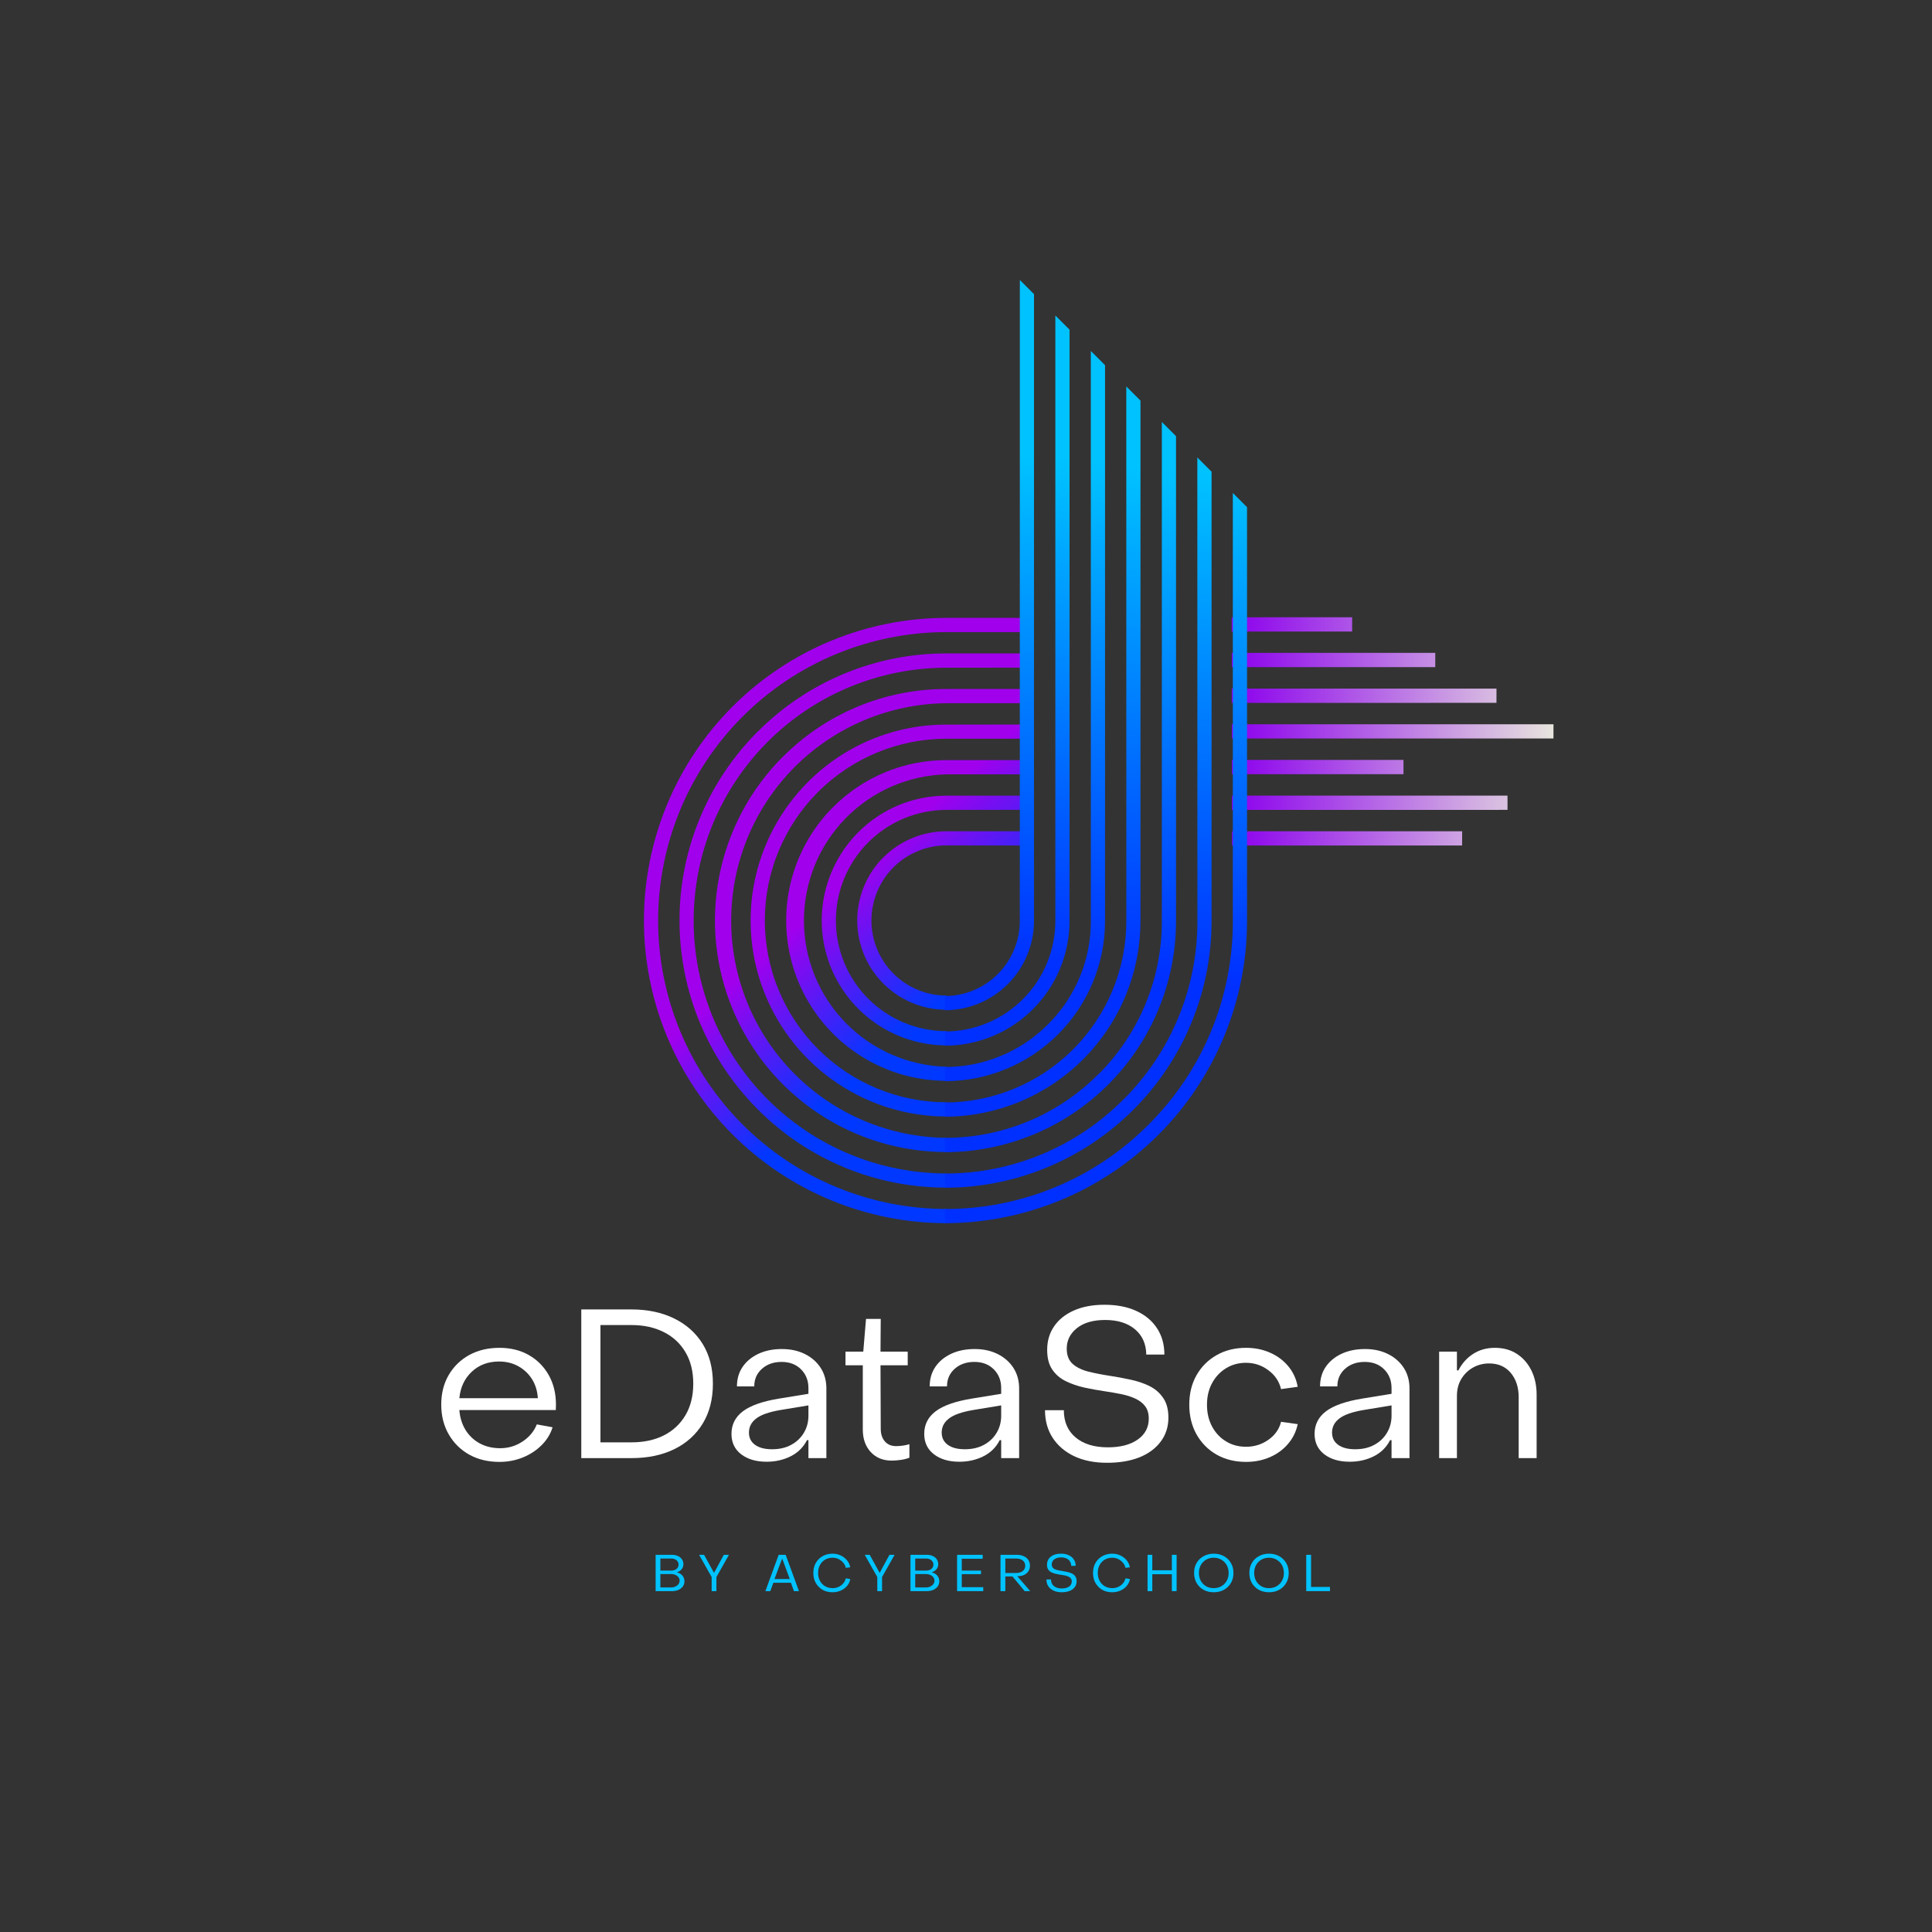 <svg xmlns="http://www.w3.org/2000/svg" xmlns:xlink="http://www.w3.org/1999/xlink" width="500" zoomAndPan="magnify" viewBox="0 0 375 375" height="500" preserveAspectRatio="xMidYMid meet" version="1.0"><rect x="0" y="0" width="375" height="375" fill="#333333" stroke="none"/><defs><g/><clipPath id="e816d55817"><path d="M 124 119 L 200 119 L 200 238 L 124 238 Z M 124 119 " clip-rule="nonzero"/></clipPath><clipPath id="fa0133c961"><path d="M 171.59 249.609 L 100.445 178.465 L 179 99.906 L 250.145 171.051 Z M 171.59 249.609 " clip-rule="nonzero"/></clipPath><clipPath id="17377f71cc"><path d="M 171.59 249.609 L 100.445 178.465 L 179 99.906 L 250.145 171.051 Z M 171.59 249.609 " clip-rule="nonzero"/></clipPath><clipPath id="677f66b226"><path d="M 156.832 151.777 C 155.512 153.102 154.293 154.512 153.18 156.016 C 152.062 157.516 151.066 159.094 150.184 160.742 C 149.301 162.391 148.547 164.098 147.914 165.859 C 147.285 167.621 146.789 169.418 146.422 171.254 C 146.059 173.086 145.828 174.938 145.738 176.809 C 145.645 178.676 145.691 180.539 145.875 182.402 C 146.059 184.266 146.375 186.102 146.832 187.918 C 147.285 189.73 147.871 191.504 148.586 193.23 C 149.301 194.961 150.141 196.625 151.102 198.23 C 152.066 199.836 153.141 201.359 154.324 202.805 C 155.512 204.25 156.801 205.602 158.184 206.859 C 159.57 208.113 161.043 209.262 162.598 210.301 C 164.152 211.34 165.777 212.262 167.469 213.059 C 169.156 213.859 170.898 214.531 172.688 215.074 C 174.48 215.617 176.301 216.023 178.148 216.297 C 180 216.574 181.859 216.711 183.73 216.711 L 183.73 213.953 C 182.574 213.953 181.422 213.898 180.27 213.781 C 179.121 213.668 177.977 213.5 176.844 213.273 C 175.711 213.047 174.594 212.77 173.484 212.434 C 172.379 212.098 171.293 211.707 170.227 211.266 C 169.16 210.824 168.113 210.328 167.098 209.785 C 166.078 209.238 165.086 208.645 164.125 208.004 C 163.164 207.359 162.238 206.672 161.344 205.941 C 160.453 205.207 159.598 204.43 158.781 203.613 C 157.965 202.797 157.188 201.941 156.453 201.047 C 155.723 200.156 155.035 199.227 154.395 198.266 C 153.75 197.305 153.156 196.316 152.613 195.297 C 152.07 194.277 151.574 193.234 151.133 192.164 C 150.691 191.098 150.301 190.012 149.969 188.906 C 149.633 187.801 149.352 186.68 149.125 185.547 C 148.902 184.414 148.73 183.27 148.617 182.121 C 148.508 180.969 148.449 179.816 148.449 178.66 C 148.449 177.508 148.508 176.352 148.621 175.203 C 148.734 174.055 148.902 172.91 149.129 171.777 C 149.355 170.645 149.637 169.523 149.973 168.418 C 150.305 167.312 150.695 166.227 151.137 165.16 C 151.582 164.09 152.074 163.047 152.621 162.027 C 153.164 161.012 153.758 160.02 154.398 159.059 C 155.043 158.098 155.73 157.172 156.465 156.277 C 157.195 155.387 157.973 154.531 158.789 153.715 C 159.605 152.895 160.461 152.121 161.355 151.387 C 162.25 150.656 163.176 149.969 164.137 149.324 C 165.098 148.684 166.09 148.09 167.105 147.547 C 168.125 147 169.172 146.508 170.238 146.066 C 171.305 145.625 172.391 145.234 173.5 144.898 C 174.605 144.566 175.723 144.285 176.859 144.059 C 177.992 143.836 179.133 143.664 180.281 143.551 C 181.434 143.438 182.586 143.383 183.742 143.383 L 199.312 143.383 L 199.309 140.625 L 183.738 140.648 C 181.238 140.641 178.766 140.875 176.312 141.359 C 173.859 141.844 171.48 142.562 169.172 143.516 C 166.863 144.473 164.668 145.645 162.594 147.035 C 160.516 148.426 158.598 150.008 156.832 151.777 Z M 166.594 161.539 C 165.754 162.383 164.977 163.281 164.266 164.238 C 163.555 165.195 162.922 166.199 162.359 167.25 C 161.797 168.301 161.316 169.387 160.914 170.512 C 160.512 171.633 160.195 172.777 159.965 173.945 C 159.73 175.113 159.586 176.293 159.527 177.484 C 159.469 178.676 159.496 179.863 159.613 181.047 C 159.73 182.234 159.934 183.406 160.223 184.562 C 160.512 185.719 160.887 186.848 161.34 187.945 C 161.797 189.047 162.332 190.109 162.945 191.133 C 163.559 192.152 164.242 193.125 164.996 194.047 C 165.754 194.969 166.574 195.828 167.457 196.629 C 168.34 197.43 169.273 198.16 170.266 198.824 C 171.258 199.484 172.289 200.07 173.367 200.582 C 174.445 201.09 175.555 201.52 176.695 201.863 C 177.836 202.211 178.996 202.473 180.172 202.645 C 181.352 202.82 182.535 202.91 183.73 202.91 L 183.73 200.148 C 183.023 200.148 182.324 200.117 181.625 200.047 C 180.922 199.977 180.227 199.875 179.539 199.738 C 178.848 199.602 178.168 199.43 177.492 199.227 C 176.82 199.023 176.156 198.785 175.508 198.516 C 174.859 198.246 174.223 197.945 173.602 197.617 C 172.98 197.285 172.379 196.922 171.793 196.531 C 171.207 196.141 170.645 195.723 170.102 195.277 C 169.555 194.832 169.035 194.359 168.539 193.859 C 168.039 193.363 167.57 192.844 167.121 192.301 C 166.676 191.754 166.258 191.191 165.867 190.605 C 165.477 190.02 165.113 189.418 164.781 188.797 C 164.449 188.176 164.148 187.543 163.883 186.891 C 163.613 186.242 163.375 185.582 163.172 184.906 C 162.965 184.234 162.797 183.555 162.66 182.863 C 162.52 182.172 162.418 181.477 162.348 180.777 C 162.281 180.078 162.246 179.375 162.246 178.672 C 162.246 177.969 162.281 177.266 162.352 176.566 C 162.418 175.867 162.523 175.172 162.66 174.48 C 162.797 173.793 162.969 173.109 163.172 172.438 C 163.375 171.762 163.613 171.102 163.883 170.453 C 164.152 169.801 164.453 169.168 164.785 168.547 C 165.117 167.926 165.477 167.324 165.867 166.738 C 166.258 166.152 166.676 165.59 167.125 165.047 C 167.57 164.5 168.043 163.98 168.539 163.484 C 169.039 162.988 169.559 162.516 170.102 162.07 C 170.645 161.621 171.211 161.203 171.797 160.812 C 172.379 160.422 172.984 160.062 173.605 159.73 C 174.227 159.398 174.859 159.098 175.512 158.828 C 176.16 158.559 176.82 158.324 177.496 158.121 C 178.168 157.914 178.852 157.746 179.539 157.609 C 180.23 157.473 180.926 157.367 181.625 157.301 C 182.324 157.23 183.027 157.195 183.73 157.195 L 199.32 157.195 L 199.32 154.441 L 183.73 154.441 C 182.137 154.438 180.559 154.59 179 154.898 C 177.438 155.207 175.922 155.664 174.449 156.273 C 172.98 156.883 171.586 157.629 170.262 158.516 C 168.941 159.402 167.719 160.41 166.594 161.539 Z M 161.707 156.648 C 160.625 157.73 159.629 158.887 158.715 160.117 C 157.805 161.348 156.988 162.637 156.27 163.984 C 155.547 165.336 154.93 166.73 154.414 168.172 C 153.898 169.613 153.492 171.086 153.191 172.586 C 152.895 174.086 152.707 175.602 152.633 177.129 C 152.559 178.656 152.594 180.184 152.746 181.707 C 152.895 183.23 153.156 184.734 153.527 186.219 C 153.898 187.703 154.379 189.152 154.965 190.566 C 155.551 191.98 156.234 193.344 157.023 194.656 C 157.809 195.969 158.688 197.215 159.656 198.398 C 160.629 199.582 161.68 200.688 162.812 201.719 C 163.945 202.746 165.148 203.684 166.422 204.535 C 167.695 205.387 169.02 206.141 170.406 206.793 C 171.789 207.449 173.211 208 174.676 208.445 C 176.141 208.891 177.629 209.223 179.141 209.449 C 180.656 209.676 182.176 209.789 183.707 209.789 L 183.73 207.051 C 182.812 207.027 181.902 206.961 180.992 206.852 C 180.086 206.742 179.184 206.586 178.293 206.387 C 177.398 206.191 176.516 205.949 175.645 205.668 C 174.777 205.383 173.922 205.059 173.082 204.691 C 172.242 204.328 171.426 203.922 170.625 203.477 C 169.824 203.031 169.051 202.551 168.297 202.031 C 167.543 201.508 166.816 200.953 166.117 200.363 C 165.418 199.773 164.75 199.152 164.109 198.496 C 163.473 197.84 162.867 197.156 162.293 196.441 C 161.719 195.73 161.184 194.988 160.684 194.223 C 160.18 193.457 159.719 192.672 159.293 191.859 C 158.867 191.051 158.484 190.223 158.137 189.375 C 157.793 188.527 157.488 187.664 157.227 186.785 C 156.965 185.91 156.746 185.023 156.57 184.125 C 156.398 183.227 156.266 182.32 156.176 181.41 C 156.09 180.5 156.043 179.586 156.043 178.672 C 156.043 177.758 156.09 176.844 156.176 175.934 C 156.266 175.023 156.398 174.117 156.574 173.219 C 156.75 172.32 156.969 171.434 157.23 170.559 C 157.492 169.68 157.793 168.82 158.141 167.973 C 158.484 167.125 158.867 166.293 159.293 165.484 C 159.719 164.676 160.184 163.887 160.684 163.121 C 161.184 162.355 161.723 161.617 162.297 160.902 C 162.867 160.188 163.473 159.504 164.113 158.848 C 164.75 158.195 165.422 157.57 166.121 156.98 C 166.82 156.391 167.547 155.836 168.297 155.316 C 169.051 154.797 169.828 154.312 170.629 153.867 C 171.426 153.422 172.246 153.02 173.086 152.652 C 173.922 152.285 174.777 151.961 175.648 151.68 C 176.52 151.395 177.402 151.156 178.293 150.957 C 179.188 150.762 180.09 150.605 180.996 150.496 C 181.906 150.383 182.816 150.316 183.73 150.297 L 199.312 150.297 L 199.309 147.539 L 183.73 147.539 C 181.684 147.535 179.656 147.73 177.652 148.125 C 175.645 148.523 173.699 149.113 171.809 149.895 C 169.918 150.676 168.125 151.637 166.426 152.777 C 164.727 153.914 163.156 155.211 161.715 156.66 Z M 147.062 142.008 C 145.863 143.207 144.723 144.465 143.648 145.777 C 142.57 147.09 141.562 148.453 140.617 149.863 C 139.676 151.277 138.805 152.73 138.004 154.23 C 137.203 155.727 136.48 157.258 135.832 158.828 C 135.18 160.398 134.609 161.996 134.117 163.617 C 133.625 165.242 133.215 166.891 132.883 168.555 C 132.551 170.219 132.305 171.898 132.137 173.586 C 131.973 175.277 131.891 176.973 131.891 178.668 C 131.891 180.367 131.973 182.059 132.141 183.75 C 132.309 185.441 132.559 187.117 132.891 188.781 C 133.219 190.449 133.633 192.094 134.125 193.719 C 134.621 195.34 135.191 196.938 135.84 198.508 C 136.492 200.074 137.219 201.609 138.02 203.105 C 138.82 204.602 139.691 206.055 140.633 207.469 C 141.578 208.879 142.59 210.242 143.664 211.555 C 144.742 212.867 145.883 214.121 147.082 215.324 C 149.484 217.738 152.098 219.895 154.926 221.789 C 157.754 223.684 160.738 225.285 163.887 226.59 C 167.031 227.895 170.273 228.875 173.613 229.535 C 176.953 230.195 180.328 230.523 183.73 230.512 L 183.719 227.77 C 182.109 227.77 180.508 227.688 178.906 227.531 C 177.309 227.375 175.719 227.137 174.145 226.824 C 172.566 226.512 171.008 226.121 169.469 225.652 C 167.934 225.188 166.422 224.645 164.934 224.031 C 163.449 223.414 162 222.73 160.582 221.973 C 159.164 221.215 157.785 220.387 156.449 219.496 C 155.113 218.602 153.824 217.645 152.582 216.625 C 151.34 215.605 150.148 214.527 149.012 213.391 C 147.875 212.254 146.797 211.066 145.777 209.824 C 144.758 208.578 143.801 207.289 142.906 205.953 C 142.016 204.617 141.188 203.238 140.43 201.82 C 139.672 200.406 138.988 198.953 138.371 197.469 C 137.758 195.984 137.215 194.473 136.75 192.934 C 136.281 191.395 135.891 189.836 135.578 188.262 C 135.266 186.684 135.031 185.094 134.871 183.496 C 134.715 181.895 134.637 180.293 134.637 178.684 C 134.637 177.078 134.715 175.473 134.871 173.875 C 135.031 172.273 135.266 170.688 135.578 169.109 C 135.895 167.531 136.281 165.977 136.75 164.438 C 137.215 162.898 137.758 161.387 138.371 159.902 C 138.988 158.414 139.676 156.965 140.434 155.547 C 141.191 154.129 142.016 152.75 142.91 151.414 C 143.801 150.078 144.758 148.789 145.777 147.547 C 146.797 146.305 147.875 145.113 149.012 143.977 C 150.148 142.84 151.34 141.762 152.582 140.742 C 153.824 139.723 155.113 138.766 156.449 137.871 C 157.789 136.98 159.164 136.152 160.582 135.395 C 162 134.637 163.453 133.953 164.938 133.336 C 166.422 132.723 167.934 132.18 169.473 131.715 C 171.012 131.246 172.566 130.855 174.145 130.543 C 175.723 130.23 177.309 129.992 178.91 129.836 C 180.508 129.68 182.113 129.602 183.723 129.602 L 199.285 129.59 L 199.281 126.832 L 183.73 126.832 C 180.324 126.824 176.949 127.148 173.609 127.809 C 170.27 128.469 167.027 129.449 163.879 130.754 C 160.734 132.055 157.746 133.656 154.918 135.551 C 152.09 137.445 149.473 139.602 147.074 142.016 Z M 171.465 166.406 C 170.859 167.012 170.305 167.652 169.797 168.34 C 169.289 169.023 168.836 169.742 168.434 170.492 C 168.031 171.246 167.688 172.02 167.402 172.824 C 167.113 173.625 166.887 174.445 166.723 175.281 C 166.555 176.117 166.453 176.961 166.41 177.812 C 166.367 178.664 166.391 179.512 166.473 180.359 C 166.555 181.211 166.703 182.047 166.91 182.875 C 167.117 183.699 167.383 184.508 167.707 185.293 C 168.035 186.082 168.418 186.84 168.855 187.574 C 169.293 188.305 169.781 189 170.324 189.656 C 170.863 190.316 171.449 190.934 172.082 191.504 C 172.711 192.078 173.383 192.602 174.09 193.074 C 174.801 193.547 175.539 193.965 176.309 194.332 C 177.078 194.695 177.871 195 178.688 195.25 C 179.504 195.496 180.332 195.684 181.176 195.809 C 182.02 195.934 182.867 195.996 183.719 195.996 L 183.723 193.238 C 182.766 193.238 181.816 193.148 180.879 192.961 C 179.938 192.773 179.027 192.496 178.145 192.129 C 177.258 191.766 176.418 191.316 175.621 190.785 C 174.828 190.254 174.09 189.648 173.414 188.973 C 172.738 188.293 172.133 187.559 171.602 186.762 C 171.07 185.965 170.621 185.125 170.254 184.242 C 169.887 183.359 169.613 182.445 169.426 181.508 C 169.238 180.57 169.145 179.621 169.145 178.664 C 169.145 177.707 169.238 176.758 169.426 175.82 C 169.613 174.883 169.887 173.969 170.254 173.086 C 170.621 172.203 171.07 171.363 171.602 170.566 C 172.133 169.77 172.738 169.035 173.414 168.359 C 174.09 167.68 174.828 167.078 175.621 166.547 C 176.418 166.012 177.258 165.562 178.145 165.199 C 179.027 164.832 179.938 164.555 180.879 164.367 C 181.816 164.184 182.766 164.09 183.723 164.09 L 199.32 164.109 L 199.312 161.352 L 183.719 161.352 C 181.422 161.348 179.211 161.781 177.09 162.66 C 174.969 163.539 173.094 164.789 171.473 166.418 Z M 151.945 146.887 C 150.379 148.449 148.941 150.121 147.621 151.895 C 146.305 153.668 145.125 155.531 144.082 157.48 C 143.039 159.43 142.145 161.445 141.402 163.527 C 140.656 165.609 140.066 167.734 139.637 169.902 C 139.203 172.07 138.934 174.258 138.824 176.465 C 138.715 178.672 138.77 180.879 138.988 183.078 C 139.203 185.277 139.582 187.449 140.117 189.594 C 140.656 191.738 141.348 193.832 142.191 195.875 C 143.039 197.918 144.031 199.887 145.168 201.781 C 146.305 203.68 147.574 205.48 148.977 207.188 C 150.379 208.898 151.898 210.492 153.535 211.977 C 155.176 213.461 156.914 214.82 158.75 216.047 C 160.59 217.273 162.508 218.359 164.508 219.305 C 166.504 220.25 168.562 221.043 170.68 221.684 C 172.793 222.324 174.945 222.809 177.133 223.129 C 179.32 223.453 181.52 223.613 183.73 223.613 L 183.73 220.855 C 182.355 220.844 180.984 220.766 179.621 220.617 C 178.254 220.473 176.898 220.258 175.551 219.98 C 174.207 219.703 172.879 219.359 171.566 218.949 C 170.254 218.543 168.969 218.07 167.703 217.535 C 166.438 217.004 165.199 216.406 163.992 215.754 C 162.785 215.098 161.613 214.387 160.473 213.617 C 159.336 212.848 158.238 212.023 157.18 211.145 C 156.125 210.27 155.109 209.344 154.145 208.367 C 153.176 207.391 152.262 206.371 151.391 205.305 C 150.523 204.242 149.711 203.137 148.953 201.992 C 148.191 200.848 147.492 199.668 146.848 198.453 C 146.203 197.242 145.621 196 145.098 194.727 C 144.574 193.457 144.113 192.164 143.719 190.852 C 143.32 189.535 142.988 188.203 142.723 186.855 C 142.457 185.508 142.258 184.152 142.121 182.785 C 141.988 181.418 141.922 180.047 141.922 178.672 C 141.922 177.297 141.988 175.93 142.125 174.562 C 142.258 173.195 142.457 171.836 142.723 170.488 C 142.992 169.141 143.32 167.809 143.719 166.496 C 144.117 165.18 144.574 163.887 145.098 162.617 C 145.621 161.348 146.203 160.105 146.848 158.891 C 147.492 157.676 148.195 156.5 148.953 155.355 C 149.715 154.207 150.527 153.105 151.395 152.039 C 152.262 150.973 153.18 149.953 154.145 148.977 C 155.113 148 156.125 147.074 157.184 146.199 C 158.242 145.32 159.34 144.5 160.477 143.73 C 161.613 142.961 162.785 142.246 163.996 141.594 C 165.203 140.938 166.438 140.344 167.703 139.809 C 168.969 139.273 170.258 138.805 171.57 138.395 C 172.883 137.988 174.211 137.645 175.555 137.367 C 176.898 137.086 178.258 136.875 179.621 136.73 C 180.988 136.582 182.359 136.504 183.73 136.492 L 199.293 136.492 L 199.289 133.734 L 183.73 133.734 C 180.777 133.727 177.852 134.008 174.957 134.582 C 172.062 135.152 169.25 136.004 166.523 137.133 C 163.797 138.266 161.207 139.648 158.754 141.293 C 156.305 142.938 154.035 144.805 151.953 146.898 Z M 124.988 178.672 C 124.988 180.598 125.082 182.516 125.27 184.43 C 125.457 186.344 125.742 188.246 126.117 190.133 C 126.492 192.02 126.957 193.883 127.516 195.727 C 128.074 197.566 128.723 199.375 129.457 201.152 C 130.195 202.93 131.016 204.668 131.922 206.363 C 132.828 208.062 133.816 209.711 134.887 211.309 C 135.957 212.91 137.102 214.453 138.32 215.941 C 139.543 217.426 140.832 218.852 142.191 220.211 C 143.551 221.57 144.977 222.863 146.465 224.082 C 147.949 225.305 149.496 226.449 151.094 227.516 C 152.695 228.586 154.344 229.574 156.039 230.48 C 157.734 231.387 159.473 232.207 161.25 232.945 C 163.027 233.68 164.836 234.328 166.68 234.887 C 168.52 235.445 170.383 235.91 172.27 236.289 C 174.156 236.664 176.059 236.945 177.973 237.133 C 179.887 237.32 181.809 237.414 183.73 237.414 L 183.73 234.66 C 181.895 234.66 180.066 234.57 178.242 234.391 C 176.418 234.211 174.605 233.941 172.805 233.586 C 171.008 233.227 169.23 232.781 167.477 232.25 C 165.723 231.719 163.996 231.102 162.305 230.398 C 160.609 229.695 158.953 228.914 157.336 228.051 C 155.719 227.188 154.148 226.242 152.625 225.227 C 151.102 224.207 149.629 223.117 148.211 221.953 C 146.793 220.789 145.438 219.559 144.141 218.262 C 142.844 216.965 141.613 215.609 140.449 214.191 C 139.289 212.773 138.195 211.305 137.18 209.777 C 136.16 208.254 135.219 206.684 134.352 205.066 C 133.488 203.449 132.707 201.793 132.004 200.102 C 131.305 198.406 130.688 196.68 130.152 194.926 C 129.621 193.172 129.176 191.395 128.82 189.598 C 128.461 187.797 128.191 185.988 128.012 184.164 C 127.832 182.336 127.742 180.508 127.742 178.676 C 127.742 176.84 127.832 175.012 128.012 173.188 C 128.191 171.363 128.461 169.551 128.82 167.75 C 129.176 165.953 129.621 164.176 130.152 162.422 C 130.688 160.668 131.305 158.941 132.004 157.25 C 132.707 155.555 133.488 153.898 134.355 152.281 C 135.219 150.664 136.16 149.094 137.18 147.57 C 138.199 146.043 139.289 144.574 140.453 143.156 C 141.613 141.738 142.844 140.383 144.141 139.086 C 145.438 137.789 146.797 136.559 148.211 135.395 C 149.629 134.23 151.102 133.141 152.625 132.121 C 154.148 131.102 155.723 130.16 157.34 129.297 C 158.957 128.434 160.609 127.648 162.305 126.949 C 164 126.246 165.723 125.629 167.48 125.098 C 169.234 124.566 171.012 124.121 172.809 123.762 C 174.605 123.406 176.418 123.137 178.242 122.957 C 180.066 122.777 181.898 122.688 183.73 122.688 L 199.273 122.688 L 199.273 119.93 L 183.73 119.93 C 181.805 119.93 179.887 120.027 177.973 120.215 C 176.055 120.402 174.156 120.684 172.27 121.059 C 170.383 121.438 168.52 121.902 166.676 122.461 C 164.836 123.02 163.027 123.668 161.25 124.402 C 159.473 125.141 157.734 125.961 156.039 126.867 C 154.344 127.773 152.695 128.762 151.094 129.832 C 149.496 130.902 147.953 132.047 146.465 133.266 C 144.977 134.484 143.555 135.777 142.191 137.137 C 140.832 138.496 139.543 139.922 138.32 141.406 C 137.102 142.895 135.957 144.438 134.887 146.039 C 133.82 147.637 132.832 149.285 131.926 150.98 C 131.02 152.68 130.195 154.414 129.461 156.191 C 128.723 157.969 128.078 159.781 127.52 161.621 C 126.961 163.461 126.492 165.324 126.117 167.211 C 125.742 169.098 125.461 171 125.27 172.914 C 125.082 174.828 124.988 176.75 124.988 178.672 Z M 124.988 178.672 " clip-rule="nonzero"/></clipPath><linearGradient x1="-4011.2" gradientTransform="matrix(0.364, 0, 0, 0.364, 1585.117, -1138.411)" y1="3456.828" x2="-3759.28" gradientUnits="userSpaceOnUse" y2="3736.739" id="7048db56ab"><stop stop-opacity="1" stop-color="rgb(63.1%, 0%, 92.899%)" offset="0"/><stop stop-opacity="1" stop-color="rgb(63.1%, 0%, 92.899%)" offset="0.25"/><stop stop-opacity="1" stop-color="rgb(63.1%, 0%, 92.899%)" offset="0.363"/><stop stop-opacity="1" stop-color="rgb(63.1%, 0%, 92.899%)" offset="0.375"/><stop stop-opacity="1" stop-color="rgb(63.1%, 0%, 92.899%)" offset="0.438"/><stop stop-opacity="1" stop-color="rgb(63.002%, 0.034%, 92.909%)" offset="0.469"/><stop stop-opacity="1" stop-color="rgb(61.76%, 0.465%, 93.05%)" offset="0.473"/><stop stop-opacity="1" stop-color="rgb(60.616%, 0.865%, 93.179%)" offset="0.477"/><stop stop-opacity="1" stop-color="rgb(59.471%, 1.263%, 93.307%)" offset="0.48"/><stop stop-opacity="1" stop-color="rgb(58.328%, 1.663%, 93.436%)" offset="0.484"/><stop stop-opacity="1" stop-color="rgb(57.184%, 2.061%, 93.564%)" offset="0.488"/><stop stop-opacity="1" stop-color="rgb(56.039%, 2.461%, 93.694%)" offset="0.492"/><stop stop-opacity="1" stop-color="rgb(54.895%, 2.859%, 93.822%)" offset="0.496"/><stop stop-opacity="1" stop-color="rgb(53.751%, 3.259%, 93.951%)" offset="0.5"/><stop stop-opacity="1" stop-color="rgb(52.606%, 3.658%, 94.08%)" offset="0.504"/><stop stop-opacity="1" stop-color="rgb(51.462%, 4.056%, 94.209%)" offset="0.508"/><stop stop-opacity="1" stop-color="rgb(50.317%, 4.454%, 94.337%)" offset="0.512"/><stop stop-opacity="1" stop-color="rgb(49.175%, 4.854%, 94.466%)" offset="0.516"/><stop stop-opacity="1" stop-color="rgb(48.03%, 5.252%, 94.594%)" offset="0.52"/><stop stop-opacity="1" stop-color="rgb(46.886%, 5.652%, 94.724%)" offset="0.523"/><stop stop-opacity="1" stop-color="rgb(45.741%, 6.05%, 94.852%)" offset="0.527"/><stop stop-opacity="1" stop-color="rgb(44.597%, 6.45%, 94.981%)" offset="0.531"/><stop stop-opacity="1" stop-color="rgb(43.452%, 6.848%, 95.11%)" offset="0.535"/><stop stop-opacity="1" stop-color="rgb(42.31%, 7.248%, 95.239%)" offset="0.539"/><stop stop-opacity="1" stop-color="rgb(41.165%, 7.646%, 95.367%)" offset="0.543"/><stop stop-opacity="1" stop-color="rgb(40.021%, 8.046%, 95.496%)" offset="0.547"/><stop stop-opacity="1" stop-color="rgb(38.876%, 8.444%, 95.624%)" offset="0.551"/><stop stop-opacity="1" stop-color="rgb(37.732%, 8.844%, 95.753%)" offset="0.555"/><stop stop-opacity="1" stop-color="rgb(36.588%, 9.242%, 95.882%)" offset="0.559"/><stop stop-opacity="1" stop-color="rgb(35.445%, 9.642%, 96.011%)" offset="0.562"/><stop stop-opacity="1" stop-color="rgb(34.3%, 10.04%, 96.14%)" offset="0.566"/><stop stop-opacity="1" stop-color="rgb(33.156%, 10.439%, 96.269%)" offset="0.57"/><stop stop-opacity="1" stop-color="rgb(32.011%, 10.837%, 96.397%)" offset="0.574"/><stop stop-opacity="1" stop-color="rgb(30.867%, 11.237%, 96.526%)" offset="0.578"/><stop stop-opacity="1" stop-color="rgb(29.723%, 11.635%, 96.654%)" offset="0.582"/><stop stop-opacity="1" stop-color="rgb(28.578%, 12.035%, 96.783%)" offset="0.586"/><stop stop-opacity="1" stop-color="rgb(27.434%, 12.433%, 96.912%)" offset="0.59"/><stop stop-opacity="1" stop-color="rgb(26.291%, 12.833%, 97.041%)" offset="0.594"/><stop stop-opacity="1" stop-color="rgb(25.146%, 13.231%, 97.169%)" offset="0.598"/><stop stop-opacity="1" stop-color="rgb(24.002%, 13.631%, 97.298%)" offset="0.602"/><stop stop-opacity="1" stop-color="rgb(22.858%, 14.029%, 97.426%)" offset="0.605"/><stop stop-opacity="1" stop-color="rgb(21.713%, 14.429%, 97.556%)" offset="0.609"/><stop stop-opacity="1" stop-color="rgb(20.569%, 14.827%, 97.684%)" offset="0.613"/><stop stop-opacity="1" stop-color="rgb(19.426%, 15.227%, 97.813%)" offset="0.617"/><stop stop-opacity="1" stop-color="rgb(18.282%, 15.625%, 97.942%)" offset="0.621"/><stop stop-opacity="1" stop-color="rgb(17.137%, 16.025%, 98.071%)" offset="0.625"/><stop stop-opacity="1" stop-color="rgb(15.993%, 16.423%, 98.199%)" offset="0.629"/><stop stop-opacity="1" stop-color="rgb(14.848%, 16.821%, 98.328%)" offset="0.633"/><stop stop-opacity="1" stop-color="rgb(13.704%, 17.22%, 98.456%)" offset="0.637"/><stop stop-opacity="1" stop-color="rgb(12.561%, 17.619%, 98.586%)" offset="0.641"/><stop stop-opacity="1" stop-color="rgb(11.417%, 18.018%, 98.714%)" offset="0.645"/><stop stop-opacity="1" stop-color="rgb(10.272%, 18.417%, 98.843%)" offset="0.648"/><stop stop-opacity="1" stop-color="rgb(9.128%, 18.816%, 98.972%)" offset="0.652"/><stop stop-opacity="1" stop-color="rgb(7.983%, 19.215%, 99.101%)" offset="0.656"/><stop stop-opacity="1" stop-color="rgb(6.839%, 19.614%, 99.229%)" offset="0.66"/><stop stop-opacity="1" stop-color="rgb(5.696%, 20.013%, 99.358%)" offset="0.664"/><stop stop-opacity="1" stop-color="rgb(4.552%, 20.412%, 99.486%)" offset="0.668"/><stop stop-opacity="1" stop-color="rgb(3.407%, 20.811%, 99.615%)" offset="0.672"/><stop stop-opacity="1" stop-color="rgb(2.263%, 21.21%, 99.744%)" offset="0.676"/><stop stop-opacity="1" stop-color="rgb(1.118%, 21.609%, 99.873%)" offset="0.68"/><stop stop-opacity="1" stop-color="rgb(0.558%, 21.803%, 99.936%)" offset="0.684"/><stop stop-opacity="1" stop-color="rgb(0%, 21.999%, 100%)" offset="0.688"/><stop stop-opacity="1" stop-color="rgb(0%, 21.999%, 100%)" offset="0.75"/><stop stop-opacity="1" stop-color="rgb(0%, 21.999%, 100%)" offset="1"/></linearGradient><clipPath id="836cac787c"><path d="M 239 119 L 302 119 L 302 165 L 239 165 Z M 239 119 " clip-rule="nonzero"/></clipPath><clipPath id="fcf097c46e"><path d="M 262.445 187.43 L 216.992 141.977 L 259.977 98.992 L 305.43 144.449 Z M 262.445 187.43 " clip-rule="nonzero"/></clipPath><clipPath id="381fb7f785"><path d="M 262.445 187.43 L 216.992 141.977 L 259.977 98.992 L 305.43 144.449 Z M 262.445 187.43 " clip-rule="nonzero"/></clipPath><clipPath id="ea0749bc3e"><path d="M 272.414 147.504 L 239.102 147.504 L 239.109 150.27 L 272.418 150.266 Z M 239.07 122.578 L 262.453 122.578 L 262.453 119.812 L 239.07 119.816 Z M 239.094 129.492 L 278.582 129.492 L 278.582 126.723 L 239.086 126.723 Z M 239.125 161.348 L 239.125 164.113 L 283.793 164.113 L 283.805 161.355 Z M 239.109 157.203 L 292.609 157.195 L 292.605 154.434 L 239.113 154.426 Z M 239.078 136.434 L 290.465 136.422 L 290.465 133.66 L 239.086 133.656 Z M 239.102 143.344 L 301.527 143.344 L 301.531 140.578 L 239.098 140.578 Z M 239.102 143.344 " clip-rule="nonzero"/></clipPath><linearGradient x1="-3630.181" gradientTransform="matrix(0.365, 0, 0, 0.365, 1564.182, -1031.789)" y1="3215.53" x2="-3459.068" gradientUnits="userSpaceOnUse" y2="3215.53" id="a906d0ec57"><stop stop-opacity="1" stop-color="rgb(54.9%, 0%, 92.899%)" offset="0"/><stop stop-opacity="1" stop-color="rgb(55.04%, 0.349%, 92.876%)" offset="0.004"/><stop stop-opacity="1" stop-color="rgb(55.182%, 0.7%, 92.854%)" offset="0.008"/><stop stop-opacity="1" stop-color="rgb(55.322%, 1.051%, 92.831%)" offset="0.012"/><stop stop-opacity="1" stop-color="rgb(55.463%, 1.402%, 92.809%)" offset="0.016"/><stop stop-opacity="1" stop-color="rgb(55.603%, 1.753%, 92.786%)" offset="0.02"/><stop stop-opacity="1" stop-color="rgb(55.745%, 2.104%, 92.763%)" offset="0.023"/><stop stop-opacity="1" stop-color="rgb(55.885%, 2.455%, 92.74%)" offset="0.027"/><stop stop-opacity="1" stop-color="rgb(56.027%, 2.806%, 92.719%)" offset="0.031"/><stop stop-opacity="1" stop-color="rgb(56.168%, 3.156%, 92.696%)" offset="0.035"/><stop stop-opacity="1" stop-color="rgb(56.31%, 3.506%, 92.673%)" offset="0.039"/><stop stop-opacity="1" stop-color="rgb(56.45%, 3.857%, 92.65%)" offset="0.043"/><stop stop-opacity="1" stop-color="rgb(56.592%, 4.208%, 92.627%)" offset="0.047"/><stop stop-opacity="1" stop-color="rgb(56.732%, 4.559%, 92.604%)" offset="0.051"/><stop stop-opacity="1" stop-color="rgb(56.874%, 4.91%, 92.583%)" offset="0.055"/><stop stop-opacity="1" stop-color="rgb(57.014%, 5.261%, 92.56%)" offset="0.059"/><stop stop-opacity="1" stop-color="rgb(57.155%, 5.612%, 92.537%)" offset="0.062"/><stop stop-opacity="1" stop-color="rgb(57.295%, 5.963%, 92.514%)" offset="0.066"/><stop stop-opacity="1" stop-color="rgb(57.437%, 6.314%, 92.491%)" offset="0.07"/><stop stop-opacity="1" stop-color="rgb(57.578%, 6.664%, 92.468%)" offset="0.074"/><stop stop-opacity="1" stop-color="rgb(57.719%, 7.014%, 92.445%)" offset="0.078"/><stop stop-opacity="1" stop-color="rgb(57.86%, 7.365%, 92.422%)" offset="0.082"/><stop stop-opacity="1" stop-color="rgb(58.002%, 7.716%, 92.401%)" offset="0.086"/><stop stop-opacity="1" stop-color="rgb(58.142%, 8.067%, 92.378%)" offset="0.09"/><stop stop-opacity="1" stop-color="rgb(58.284%, 8.418%, 92.355%)" offset="0.094"/><stop stop-opacity="1" stop-color="rgb(58.424%, 8.769%, 92.332%)" offset="0.098"/><stop stop-opacity="1" stop-color="rgb(58.566%, 9.12%, 92.31%)" offset="0.102"/><stop stop-opacity="1" stop-color="rgb(58.707%, 9.471%, 92.287%)" offset="0.105"/><stop stop-opacity="1" stop-color="rgb(58.849%, 9.822%, 92.265%)" offset="0.109"/><stop stop-opacity="1" stop-color="rgb(58.989%, 10.172%, 92.242%)" offset="0.113"/><stop stop-opacity="1" stop-color="rgb(59.129%, 10.522%, 92.22%)" offset="0.117"/><stop stop-opacity="1" stop-color="rgb(59.27%, 10.873%, 92.197%)" offset="0.121"/><stop stop-opacity="1" stop-color="rgb(59.412%, 11.224%, 92.174%)" offset="0.125"/><stop stop-opacity="1" stop-color="rgb(59.552%, 11.575%, 92.151%)" offset="0.129"/><stop stop-opacity="1" stop-color="rgb(59.694%, 11.926%, 92.13%)" offset="0.133"/><stop stop-opacity="1" stop-color="rgb(59.834%, 12.277%, 92.107%)" offset="0.137"/><stop stop-opacity="1" stop-color="rgb(59.976%, 12.628%, 92.084%)" offset="0.141"/><stop stop-opacity="1" stop-color="rgb(60.117%, 12.979%, 92.061%)" offset="0.145"/><stop stop-opacity="1" stop-color="rgb(60.258%, 13.33%, 92.038%)" offset="0.148"/><stop stop-opacity="1" stop-color="rgb(60.399%, 13.68%, 92.015%)" offset="0.152"/><stop stop-opacity="1" stop-color="rgb(60.541%, 14.03%, 91.992%)" offset="0.156"/><stop stop-opacity="1" stop-color="rgb(60.681%, 14.381%, 91.969%)" offset="0.16"/><stop stop-opacity="1" stop-color="rgb(60.822%, 14.732%, 91.948%)" offset="0.164"/><stop stop-opacity="1" stop-color="rgb(60.962%, 15.083%, 91.925%)" offset="0.168"/><stop stop-opacity="1" stop-color="rgb(61.104%, 15.434%, 91.902%)" offset="0.172"/><stop stop-opacity="1" stop-color="rgb(61.244%, 15.785%, 91.879%)" offset="0.176"/><stop stop-opacity="1" stop-color="rgb(61.386%, 16.136%, 91.856%)" offset="0.18"/><stop stop-opacity="1" stop-color="rgb(61.526%, 16.487%, 91.833%)" offset="0.184"/><stop stop-opacity="1" stop-color="rgb(61.668%, 16.838%, 91.812%)" offset="0.188"/><stop stop-opacity="1" stop-color="rgb(61.809%, 17.189%, 91.789%)" offset="0.191"/><stop stop-opacity="1" stop-color="rgb(61.951%, 17.54%, 91.766%)" offset="0.195"/><stop stop-opacity="1" stop-color="rgb(62.091%, 17.889%, 91.743%)" offset="0.199"/><stop stop-opacity="1" stop-color="rgb(62.233%, 18.24%, 91.721%)" offset="0.203"/><stop stop-opacity="1" stop-color="rgb(62.373%, 18.591%, 91.698%)" offset="0.207"/><stop stop-opacity="1" stop-color="rgb(62.515%, 18.942%, 91.676%)" offset="0.211"/><stop stop-opacity="1" stop-color="rgb(62.656%, 19.293%, 91.653%)" offset="0.215"/><stop stop-opacity="1" stop-color="rgb(62.796%, 19.644%, 91.631%)" offset="0.219"/><stop stop-opacity="1" stop-color="rgb(62.936%, 19.995%, 91.608%)" offset="0.223"/><stop stop-opacity="1" stop-color="rgb(63.078%, 20.346%, 91.585%)" offset="0.227"/><stop stop-opacity="1" stop-color="rgb(63.219%, 20.697%, 91.562%)" offset="0.23"/><stop stop-opacity="1" stop-color="rgb(63.361%, 21.048%, 91.541%)" offset="0.234"/><stop stop-opacity="1" stop-color="rgb(63.501%, 21.397%, 91.518%)" offset="0.238"/><stop stop-opacity="1" stop-color="rgb(63.643%, 21.748%, 91.495%)" offset="0.242"/><stop stop-opacity="1" stop-color="rgb(63.783%, 22.099%, 91.472%)" offset="0.246"/><stop stop-opacity="1" stop-color="rgb(63.925%, 22.45%, 91.449%)" offset="0.25"/><stop stop-opacity="1" stop-color="rgb(64.066%, 22.801%, 91.426%)" offset="0.254"/><stop stop-opacity="1" stop-color="rgb(64.207%, 23.152%, 91.403%)" offset="0.258"/><stop stop-opacity="1" stop-color="rgb(64.348%, 23.503%, 91.38%)" offset="0.262"/><stop stop-opacity="1" stop-color="rgb(64.488%, 23.854%, 91.359%)" offset="0.266"/><stop stop-opacity="1" stop-color="rgb(64.629%, 24.205%, 91.336%)" offset="0.27"/><stop stop-opacity="1" stop-color="rgb(64.771%, 24.556%, 91.313%)" offset="0.273"/><stop stop-opacity="1" stop-color="rgb(64.911%, 24.905%, 91.29%)" offset="0.277"/><stop stop-opacity="1" stop-color="rgb(65.053%, 25.256%, 91.267%)" offset="0.281"/><stop stop-opacity="1" stop-color="rgb(65.193%, 25.607%, 91.245%)" offset="0.285"/><stop stop-opacity="1" stop-color="rgb(65.335%, 25.958%, 91.223%)" offset="0.289"/><stop stop-opacity="1" stop-color="rgb(65.475%, 26.309%, 91.2%)" offset="0.293"/><stop stop-opacity="1" stop-color="rgb(65.617%, 26.66%, 91.177%)" offset="0.297"/><stop stop-opacity="1" stop-color="rgb(65.758%, 27.011%, 91.154%)" offset="0.301"/><stop stop-opacity="1" stop-color="rgb(65.9%, 27.362%, 91.132%)" offset="0.305"/><stop stop-opacity="1" stop-color="rgb(66.04%, 27.713%, 91.109%)" offset="0.309"/><stop stop-opacity="1" stop-color="rgb(66.182%, 28.064%, 91.087%)" offset="0.312"/><stop stop-opacity="1" stop-color="rgb(66.322%, 28.415%, 91.064%)" offset="0.316"/><stop stop-opacity="1" stop-color="rgb(66.463%, 28.766%, 91.042%)" offset="0.32"/><stop stop-opacity="1" stop-color="rgb(66.603%, 29.115%, 91.019%)" offset="0.324"/><stop stop-opacity="1" stop-color="rgb(66.745%, 29.466%, 90.996%)" offset="0.328"/><stop stop-opacity="1" stop-color="rgb(66.885%, 29.817%, 90.973%)" offset="0.332"/><stop stop-opacity="1" stop-color="rgb(67.027%, 30.168%, 90.95%)" offset="0.336"/><stop stop-opacity="1" stop-color="rgb(67.168%, 30.519%, 90.927%)" offset="0.34"/><stop stop-opacity="1" stop-color="rgb(67.31%, 30.87%, 90.906%)" offset="0.344"/><stop stop-opacity="1" stop-color="rgb(67.45%, 31.221%, 90.883%)" offset="0.348"/><stop stop-opacity="1" stop-color="rgb(67.592%, 31.572%, 90.86%)" offset="0.352"/><stop stop-opacity="1" stop-color="rgb(67.732%, 31.923%, 90.837%)" offset="0.355"/><stop stop-opacity="1" stop-color="rgb(67.874%, 32.274%, 90.814%)" offset="0.359"/><stop stop-opacity="1" stop-color="rgb(68.015%, 32.623%, 90.791%)" offset="0.363"/><stop stop-opacity="1" stop-color="rgb(68.155%, 32.974%, 90.77%)" offset="0.367"/><stop stop-opacity="1" stop-color="rgb(68.295%, 33.325%, 90.747%)" offset="0.371"/><stop stop-opacity="1" stop-color="rgb(68.437%, 33.676%, 90.724%)" offset="0.375"/><stop stop-opacity="1" stop-color="rgb(68.578%, 34.027%, 90.701%)" offset="0.379"/><stop stop-opacity="1" stop-color="rgb(68.719%, 34.378%, 90.678%)" offset="0.383"/><stop stop-opacity="1" stop-color="rgb(68.86%, 34.729%, 90.656%)" offset="0.387"/><stop stop-opacity="1" stop-color="rgb(69.002%, 35.08%, 90.634%)" offset="0.391"/><stop stop-opacity="1" stop-color="rgb(69.142%, 35.431%, 90.611%)" offset="0.395"/><stop stop-opacity="1" stop-color="rgb(69.284%, 35.782%, 90.588%)" offset="0.398"/><stop stop-opacity="1" stop-color="rgb(69.424%, 36.131%, 90.565%)" offset="0.402"/><stop stop-opacity="1" stop-color="rgb(69.566%, 36.482%, 90.543%)" offset="0.406"/><stop stop-opacity="1" stop-color="rgb(69.707%, 36.833%, 90.52%)" offset="0.41"/><stop stop-opacity="1" stop-color="rgb(69.849%, 37.184%, 90.497%)" offset="0.414"/><stop stop-opacity="1" stop-color="rgb(69.989%, 37.535%, 90.474%)" offset="0.418"/><stop stop-opacity="1" stop-color="rgb(70.129%, 37.886%, 90.453%)" offset="0.422"/><stop stop-opacity="1" stop-color="rgb(70.27%, 38.237%, 90.43%)" offset="0.426"/><stop stop-opacity="1" stop-color="rgb(70.412%, 38.588%, 90.407%)" offset="0.43"/><stop stop-opacity="1" stop-color="rgb(70.552%, 38.939%, 90.384%)" offset="0.434"/><stop stop-opacity="1" stop-color="rgb(70.694%, 39.29%, 90.361%)" offset="0.438"/><stop stop-opacity="1" stop-color="rgb(70.834%, 39.639%, 90.338%)" offset="0.441"/><stop stop-opacity="1" stop-color="rgb(70.976%, 39.99%, 90.317%)" offset="0.445"/><stop stop-opacity="1" stop-color="rgb(71.117%, 40.341%, 90.294%)" offset="0.449"/><stop stop-opacity="1" stop-color="rgb(71.259%, 40.692%, 90.271%)" offset="0.453"/><stop stop-opacity="1" stop-color="rgb(71.399%, 41.043%, 90.248%)" offset="0.457"/><stop stop-opacity="1" stop-color="rgb(71.541%, 41.394%, 90.225%)" offset="0.461"/><stop stop-opacity="1" stop-color="rgb(71.681%, 41.745%, 90.202%)" offset="0.465"/><stop stop-opacity="1" stop-color="rgb(71.822%, 42.096%, 90.181%)" offset="0.469"/><stop stop-opacity="1" stop-color="rgb(71.962%, 42.447%, 90.158%)" offset="0.473"/><stop stop-opacity="1" stop-color="rgb(72.104%, 42.798%, 90.135%)" offset="0.477"/><stop stop-opacity="1" stop-color="rgb(72.244%, 43.149%, 90.112%)" offset="0.48"/><stop stop-opacity="1" stop-color="rgb(72.386%, 43.5%, 90.089%)" offset="0.484"/><stop stop-opacity="1" stop-color="rgb(72.527%, 43.849%, 90.067%)" offset="0.488"/><stop stop-opacity="1" stop-color="rgb(72.668%, 44.2%, 90.044%)" offset="0.492"/><stop stop-opacity="1" stop-color="rgb(72.809%, 44.551%, 90.021%)" offset="0.496"/><stop stop-opacity="1" stop-color="rgb(72.951%, 44.902%, 89.999%)" offset="0.5"/><stop stop-opacity="1" stop-color="rgb(73.091%, 45.253%, 89.977%)" offset="0.504"/><stop stop-opacity="1" stop-color="rgb(73.233%, 45.604%, 89.954%)" offset="0.508"/><stop stop-opacity="1" stop-color="rgb(73.373%, 45.955%, 89.931%)" offset="0.512"/><stop stop-opacity="1" stop-color="rgb(73.515%, 46.306%, 89.908%)" offset="0.516"/><stop stop-opacity="1" stop-color="rgb(73.656%, 46.657%, 89.885%)" offset="0.52"/><stop stop-opacity="1" stop-color="rgb(73.796%, 47.008%, 89.864%)" offset="0.523"/><stop stop-opacity="1" stop-color="rgb(73.936%, 47.357%, 89.841%)" offset="0.527"/><stop stop-opacity="1" stop-color="rgb(74.078%, 47.708%, 89.818%)" offset="0.531"/><stop stop-opacity="1" stop-color="rgb(74.219%, 48.059%, 89.795%)" offset="0.535"/><stop stop-opacity="1" stop-color="rgb(74.361%, 48.41%, 89.772%)" offset="0.539"/><stop stop-opacity="1" stop-color="rgb(74.501%, 48.761%, 89.749%)" offset="0.543"/><stop stop-opacity="1" stop-color="rgb(74.643%, 49.112%, 89.728%)" offset="0.547"/><stop stop-opacity="1" stop-color="rgb(74.783%, 49.463%, 89.705%)" offset="0.551"/><stop stop-opacity="1" stop-color="rgb(74.925%, 49.814%, 89.682%)" offset="0.555"/><stop stop-opacity="1" stop-color="rgb(75.066%, 50.165%, 89.659%)" offset="0.559"/><stop stop-opacity="1" stop-color="rgb(75.208%, 50.516%, 89.636%)" offset="0.562"/><stop stop-opacity="1" stop-color="rgb(75.348%, 50.865%, 89.613%)" offset="0.566"/><stop stop-opacity="1" stop-color="rgb(75.488%, 51.216%, 89.59%)" offset="0.57"/><stop stop-opacity="1" stop-color="rgb(75.629%, 51.567%, 89.568%)" offset="0.574"/><stop stop-opacity="1" stop-color="rgb(75.771%, 51.918%, 89.546%)" offset="0.578"/><stop stop-opacity="1" stop-color="rgb(75.911%, 52.269%, 89.523%)" offset="0.582"/><stop stop-opacity="1" stop-color="rgb(76.053%, 52.62%, 89.5%)" offset="0.586"/><stop stop-opacity="1" stop-color="rgb(76.193%, 52.971%, 89.478%)" offset="0.59"/><stop stop-opacity="1" stop-color="rgb(76.335%, 53.322%, 89.455%)" offset="0.594"/><stop stop-opacity="1" stop-color="rgb(76.476%, 53.673%, 89.432%)" offset="0.598"/><stop stop-opacity="1" stop-color="rgb(76.617%, 54.024%, 89.41%)" offset="0.602"/><stop stop-opacity="1" stop-color="rgb(76.758%, 54.375%, 89.388%)" offset="0.605"/><stop stop-opacity="1" stop-color="rgb(76.9%, 54.726%, 89.365%)" offset="0.609"/><stop stop-opacity="1" stop-color="rgb(77.04%, 55.075%, 89.342%)" offset="0.613"/><stop stop-opacity="1" stop-color="rgb(77.182%, 55.426%, 89.319%)" offset="0.617"/><stop stop-opacity="1" stop-color="rgb(77.322%, 55.777%, 89.296%)" offset="0.621"/><stop stop-opacity="1" stop-color="rgb(77.463%, 56.128%, 89.275%)" offset="0.625"/><stop stop-opacity="1" stop-color="rgb(77.603%, 56.479%, 89.252%)" offset="0.629"/><stop stop-opacity="1" stop-color="rgb(77.745%, 56.83%, 89.229%)" offset="0.633"/><stop stop-opacity="1" stop-color="rgb(77.885%, 57.181%, 89.206%)" offset="0.637"/><stop stop-opacity="1" stop-color="rgb(78.027%, 57.532%, 89.183%)" offset="0.641"/><stop stop-opacity="1" stop-color="rgb(78.168%, 57.883%, 89.16%)" offset="0.645"/><stop stop-opacity="1" stop-color="rgb(78.31%, 58.234%, 89.139%)" offset="0.648"/><stop stop-opacity="1" stop-color="rgb(78.45%, 58.583%, 89.116%)" offset="0.652"/><stop stop-opacity="1" stop-color="rgb(78.592%, 58.934%, 89.093%)" offset="0.656"/><stop stop-opacity="1" stop-color="rgb(78.732%, 59.285%, 89.07%)" offset="0.66"/><stop stop-opacity="1" stop-color="rgb(78.874%, 59.636%, 89.047%)" offset="0.664"/><stop stop-opacity="1" stop-color="rgb(79.015%, 59.987%, 89.024%)" offset="0.668"/><stop stop-opacity="1" stop-color="rgb(79.155%, 60.338%, 89.001%)" offset="0.672"/><stop stop-opacity="1" stop-color="rgb(79.295%, 60.689%, 88.979%)" offset="0.676"/><stop stop-opacity="1" stop-color="rgb(79.437%, 61.04%, 88.957%)" offset="0.68"/><stop stop-opacity="1" stop-color="rgb(79.578%, 61.391%, 88.934%)" offset="0.684"/><stop stop-opacity="1" stop-color="rgb(79.72%, 61.742%, 88.911%)" offset="0.688"/><stop stop-opacity="1" stop-color="rgb(79.86%, 62.091%, 88.889%)" offset="0.691"/><stop stop-opacity="1" stop-color="rgb(80.002%, 62.442%, 88.866%)" offset="0.695"/><stop stop-opacity="1" stop-color="rgb(80.142%, 62.793%, 88.843%)" offset="0.699"/><stop stop-opacity="1" stop-color="rgb(80.284%, 63.144%, 88.821%)" offset="0.703"/><stop stop-opacity="1" stop-color="rgb(80.424%, 63.495%, 88.799%)" offset="0.707"/><stop stop-opacity="1" stop-color="rgb(80.566%, 63.846%, 88.776%)" offset="0.711"/><stop stop-opacity="1" stop-color="rgb(80.707%, 64.197%, 88.753%)" offset="0.715"/><stop stop-opacity="1" stop-color="rgb(80.849%, 64.548%, 88.73%)" offset="0.719"/><stop stop-opacity="1" stop-color="rgb(80.989%, 64.899%, 88.707%)" offset="0.723"/><stop stop-opacity="1" stop-color="rgb(81.129%, 65.25%, 88.686%)" offset="0.727"/><stop stop-opacity="1" stop-color="rgb(81.27%, 65.599%, 88.663%)" offset="0.73"/><stop stop-opacity="1" stop-color="rgb(81.412%, 65.95%, 88.64%)" offset="0.734"/><stop stop-opacity="1" stop-color="rgb(81.552%, 66.301%, 88.617%)" offset="0.738"/><stop stop-opacity="1" stop-color="rgb(81.694%, 66.652%, 88.594%)" offset="0.742"/><stop stop-opacity="1" stop-color="rgb(81.834%, 67.003%, 88.571%)" offset="0.746"/><stop stop-opacity="1" stop-color="rgb(81.976%, 67.354%, 88.548%)" offset="0.75"/><stop stop-opacity="1" stop-color="rgb(82.117%, 67.705%, 88.525%)" offset="0.754"/><stop stop-opacity="1" stop-color="rgb(82.259%, 68.056%, 88.504%)" offset="0.758"/><stop stop-opacity="1" stop-color="rgb(82.399%, 68.407%, 88.481%)" offset="0.762"/><stop stop-opacity="1" stop-color="rgb(82.541%, 68.758%, 88.458%)" offset="0.766"/><stop stop-opacity="1" stop-color="rgb(82.681%, 69.109%, 88.435%)" offset="0.77"/><stop stop-opacity="1" stop-color="rgb(82.822%, 69.46%, 88.412%)" offset="0.773"/><stop stop-opacity="1" stop-color="rgb(82.962%, 69.809%, 88.39%)" offset="0.777"/><stop stop-opacity="1" stop-color="rgb(83.104%, 70.16%, 88.368%)" offset="0.781"/><stop stop-opacity="1" stop-color="rgb(83.244%, 70.511%, 88.345%)" offset="0.785"/><stop stop-opacity="1" stop-color="rgb(83.386%, 70.862%, 88.322%)" offset="0.789"/><stop stop-opacity="1" stop-color="rgb(83.527%, 71.213%, 88.3%)" offset="0.793"/><stop stop-opacity="1" stop-color="rgb(83.669%, 71.564%, 88.277%)" offset="0.797"/><stop stop-opacity="1" stop-color="rgb(83.809%, 71.915%, 88.254%)" offset="0.801"/><stop stop-opacity="1" stop-color="rgb(83.951%, 72.266%, 88.232%)" offset="0.805"/><stop stop-opacity="1" stop-color="rgb(84.091%, 72.617%, 88.21%)" offset="0.809"/><stop stop-opacity="1" stop-color="rgb(84.233%, 72.968%, 88.187%)" offset="0.812"/><stop stop-opacity="1" stop-color="rgb(84.373%, 73.317%, 88.164%)" offset="0.816"/><stop stop-opacity="1" stop-color="rgb(84.515%, 73.668%, 88.141%)" offset="0.82"/><stop stop-opacity="1" stop-color="rgb(84.656%, 74.019%, 88.118%)" offset="0.824"/><stop stop-opacity="1" stop-color="rgb(84.796%, 74.37%, 88.095%)" offset="0.828"/><stop stop-opacity="1" stop-color="rgb(84.937%, 74.721%, 88.072%)" offset="0.832"/><stop stop-opacity="1" stop-color="rgb(85.078%, 75.072%, 88.051%)" offset="0.836"/><stop stop-opacity="1" stop-color="rgb(85.219%, 75.423%, 88.028%)" offset="0.84"/><stop stop-opacity="1" stop-color="rgb(85.361%, 75.774%, 88.005%)" offset="0.844"/><stop stop-opacity="1" stop-color="rgb(85.501%, 76.125%, 87.982%)" offset="0.848"/><stop stop-opacity="1" stop-color="rgb(85.643%, 76.476%, 87.959%)" offset="0.852"/><stop stop-opacity="1" stop-color="rgb(85.783%, 76.825%, 87.936%)" offset="0.855"/><stop stop-opacity="1" stop-color="rgb(85.925%, 77.176%, 87.915%)" offset="0.859"/><stop stop-opacity="1" stop-color="rgb(86.066%, 77.527%, 87.892%)" offset="0.863"/><stop stop-opacity="1" stop-color="rgb(86.208%, 77.878%, 87.869%)" offset="0.867"/><stop stop-opacity="1" stop-color="rgb(86.348%, 78.229%, 87.846%)" offset="0.871"/><stop stop-opacity="1" stop-color="rgb(86.488%, 78.58%, 87.823%)" offset="0.875"/><stop stop-opacity="1" stop-color="rgb(86.629%, 78.931%, 87.801%)" offset="0.879"/><stop stop-opacity="1" stop-color="rgb(86.771%, 79.282%, 87.779%)" offset="0.883"/><stop stop-opacity="1" stop-color="rgb(86.911%, 79.633%, 87.756%)" offset="0.887"/><stop stop-opacity="1" stop-color="rgb(87.053%, 79.984%, 87.733%)" offset="0.891"/><stop stop-opacity="1" stop-color="rgb(87.193%, 80.334%, 87.711%)" offset="0.895"/><stop stop-opacity="1" stop-color="rgb(87.335%, 80.685%, 87.688%)" offset="0.898"/><stop stop-opacity="1" stop-color="rgb(87.476%, 81.035%, 87.665%)" offset="0.902"/><stop stop-opacity="1" stop-color="rgb(87.617%, 81.386%, 87.642%)" offset="0.906"/><stop stop-opacity="1" stop-color="rgb(87.758%, 81.737%, 87.619%)" offset="0.91"/><stop stop-opacity="1" stop-color="rgb(87.9%, 82.088%, 87.598%)" offset="0.914"/><stop stop-opacity="1" stop-color="rgb(88.04%, 82.439%, 87.575%)" offset="0.918"/><stop stop-opacity="1" stop-color="rgb(88.182%, 82.79%, 87.552%)" offset="0.922"/><stop stop-opacity="1" stop-color="rgb(88.322%, 83.141%, 87.529%)" offset="0.926"/><stop stop-opacity="1" stop-color="rgb(88.463%, 83.492%, 87.506%)" offset="0.93"/><stop stop-opacity="1" stop-color="rgb(88.603%, 83.842%, 87.483%)" offset="0.934"/><stop stop-opacity="1" stop-color="rgb(88.745%, 84.193%, 87.462%)" offset="0.938"/><stop stop-opacity="1" stop-color="rgb(88.885%, 84.543%, 87.439%)" offset="0.941"/><stop stop-opacity="1" stop-color="rgb(89.027%, 84.894%, 87.416%)" offset="0.945"/><stop stop-opacity="1" stop-color="rgb(89.168%, 85.245%, 87.393%)" offset="0.949"/><stop stop-opacity="1" stop-color="rgb(89.31%, 85.596%, 87.37%)" offset="0.953"/><stop stop-opacity="1" stop-color="rgb(89.45%, 85.947%, 87.347%)" offset="0.957"/><stop stop-opacity="1" stop-color="rgb(89.592%, 86.298%, 87.326%)" offset="0.961"/><stop stop-opacity="1" stop-color="rgb(89.732%, 86.649%, 87.303%)" offset="0.965"/><stop stop-opacity="1" stop-color="rgb(89.874%, 87%, 87.28%)" offset="0.969"/><stop stop-opacity="1" stop-color="rgb(90.015%, 87.35%, 87.257%)" offset="0.973"/><stop stop-opacity="1" stop-color="rgb(90.155%, 87.701%, 87.234%)" offset="0.977"/><stop stop-opacity="1" stop-color="rgb(90.295%, 88.051%, 87.212%)" offset="0.98"/><stop stop-opacity="1" stop-color="rgb(90.437%, 88.402%, 87.189%)" offset="0.984"/><stop stop-opacity="1" stop-color="rgb(90.578%, 88.753%, 87.166%)" offset="0.988"/><stop stop-opacity="1" stop-color="rgb(90.72%, 89.104%, 87.144%)" offset="0.992"/><stop stop-opacity="1" stop-color="rgb(90.858%, 89.452%, 87.122%)" offset="0.996"/><stop stop-opacity="1" stop-color="rgb(90.999%, 89.799%, 87.099%)" offset="1"/></linearGradient><clipPath id="deec83a305"><path d="M 183 54 L 243 54 L 243 238 L 183 238 Z M 183 54 " clip-rule="nonzero"/></clipPath><clipPath id="1110b521cc"><path d="M 195.59 249.609 L 98.754 152.77 L 197.566 53.957 L 294.402 150.797 Z M 195.59 249.609 " clip-rule="nonzero"/></clipPath><clipPath id="65a4846828"><path d="M 195.59 249.609 L 98.754 152.77 L 197.566 53.957 L 294.402 150.797 Z M 195.59 249.609 " clip-rule="nonzero"/></clipPath><clipPath id="ff086d44fb"><path d="M 183.402 200.211 L 183.402 202.965 C 184.195 202.965 184.984 202.926 185.773 202.848 C 186.562 202.77 187.344 202.652 188.121 202.496 C 188.898 202.34 189.664 202.148 190.422 201.918 C 191.18 201.688 191.926 201.422 192.656 201.117 C 193.387 200.812 194.102 200.473 194.801 200.102 C 195.5 199.727 196.18 199.32 196.836 198.879 C 197.496 198.438 198.129 197.969 198.742 197.465 C 199.355 196.961 199.941 196.43 200.5 195.871 C 201.062 195.312 201.594 194.727 202.094 194.113 C 202.598 193.5 203.07 192.863 203.508 192.207 C 203.949 191.547 204.355 190.871 204.73 190.172 C 205.105 189.473 205.441 188.758 205.746 188.027 C 206.051 187.293 206.316 186.551 206.547 185.793 C 206.777 185.035 206.973 184.266 207.125 183.492 C 207.281 182.715 207.398 181.93 207.477 181.145 C 207.555 180.355 207.594 179.562 207.598 178.773 L 207.598 63.754 L 204.844 61 L 204.844 178.773 C 204.84 179.473 204.805 180.176 204.738 180.875 C 204.668 181.57 204.562 182.266 204.426 182.953 C 204.289 183.641 204.117 184.32 203.914 184.992 C 203.711 185.664 203.473 186.324 203.203 186.973 C 202.934 187.621 202.637 188.254 202.305 188.875 C 201.973 189.492 201.613 190.094 201.223 190.68 C 200.832 191.262 200.414 191.824 199.969 192.367 C 199.523 192.91 199.051 193.43 198.555 193.926 C 198.059 194.422 197.539 194.895 196.996 195.34 C 196.453 195.785 195.891 196.203 195.309 196.594 C 194.723 196.98 194.125 197.344 193.504 197.676 C 192.887 198.004 192.25 198.305 191.602 198.574 C 190.953 198.844 190.293 199.078 189.625 199.285 C 188.953 199.488 188.273 199.66 187.582 199.797 C 186.895 199.934 186.203 200.039 185.504 200.105 C 184.805 200.176 184.105 200.211 183.402 200.211 Z M 197.941 178.781 C 197.941 179.738 197.848 180.684 197.66 181.621 C 197.473 182.555 197.195 183.465 196.828 184.348 C 196.465 185.23 196.016 186.066 195.484 186.863 C 194.953 187.656 194.352 188.391 193.676 189.066 C 193 189.742 192.266 190.344 191.473 190.875 C 190.676 191.406 189.84 191.855 188.957 192.219 C 188.074 192.586 187.164 192.863 186.23 193.051 C 185.293 193.238 184.348 193.332 183.391 193.332 L 183.391 196.086 C 183.957 196.086 184.523 196.059 185.086 196 C 185.652 195.945 186.211 195.859 186.766 195.75 C 187.32 195.637 187.871 195.5 188.41 195.336 C 188.953 195.172 189.488 194.98 190.012 194.762 C 190.531 194.547 191.043 194.305 191.543 194.035 C 192.043 193.77 192.527 193.477 193 193.164 C 193.469 192.848 193.926 192.512 194.363 192.152 C 194.801 191.793 195.219 191.41 195.621 191.012 C 196.02 190.609 196.402 190.191 196.762 189.754 C 197.121 189.316 197.457 188.859 197.773 188.391 C 198.086 187.918 198.379 187.434 198.645 186.934 C 198.914 186.434 199.156 185.922 199.371 185.402 C 199.59 184.879 199.781 184.344 199.945 183.805 C 200.109 183.262 200.246 182.711 200.359 182.156 C 200.469 181.602 200.555 181.043 200.609 180.477 C 200.664 179.914 200.695 179.348 200.695 178.781 L 200.699 56.859 L 197.953 54.109 Z M 203.434 198.809 C 202.121 200.125 200.691 201.305 199.148 202.34 C 197.602 203.375 195.969 204.25 194.25 204.961 C 192.531 205.672 190.758 206.211 188.934 206.57 C 187.105 206.93 185.262 207.109 183.402 207.102 L 183.402 209.855 C 184.422 209.855 185.438 209.805 186.449 209.707 C 187.461 209.605 188.469 209.457 189.465 209.258 C 190.465 209.059 191.453 208.812 192.426 208.516 C 193.398 208.223 194.359 207.879 195.297 207.488 C 196.238 207.102 197.156 206.664 198.055 206.184 C 198.953 205.703 199.824 205.184 200.672 204.617 C 201.52 204.051 202.336 203.445 203.121 202.801 C 203.91 202.152 204.664 201.469 205.383 200.75 C 206.102 200.031 206.785 199.277 207.43 198.488 C 208.078 197.703 208.684 196.887 209.25 196.039 C 209.816 195.195 210.336 194.32 210.816 193.422 C 211.297 192.527 211.73 191.605 212.121 190.664 C 212.512 189.727 212.855 188.77 213.148 187.793 C 213.445 186.82 213.691 185.832 213.891 184.836 C 214.09 183.836 214.238 182.828 214.34 181.816 C 214.438 180.805 214.488 179.789 214.488 178.77 L 214.488 70.645 L 211.73 67.891 L 211.73 178.773 C 211.738 180.633 211.559 182.477 211.199 184.305 C 210.84 186.129 210.301 187.902 209.59 189.621 C 208.879 191.34 208.004 192.973 206.969 194.52 C 205.93 196.066 204.754 197.496 203.434 198.809 Z M 222.922 218.297 C 220.336 220.898 217.516 223.223 214.465 225.266 C 211.414 227.309 208.195 229.035 204.801 230.438 C 201.41 231.844 197.914 232.902 194.312 233.613 C 190.711 234.324 187.074 234.676 183.402 234.664 L 183.398 237.418 C 185.32 237.418 187.238 237.324 189.148 237.133 C 191.059 236.945 192.957 236.664 194.84 236.289 C 196.727 235.914 198.586 235.449 200.426 234.891 C 202.262 234.336 204.07 233.688 205.844 232.953 C 207.617 232.219 209.352 231.398 211.047 230.492 C 212.738 229.586 214.387 228.602 215.984 227.535 C 217.578 226.465 219.121 225.324 220.605 224.105 C 222.09 222.887 223.512 221.598 224.871 220.242 C 226.227 218.883 227.516 217.461 228.734 215.977 C 229.953 214.492 231.098 212.949 232.164 211.352 C 233.23 209.754 234.219 208.109 235.121 206.418 C 236.027 204.723 236.848 202.988 237.582 201.215 C 238.316 199.438 238.965 197.633 239.523 195.793 C 240.078 193.957 240.547 192.094 240.918 190.211 C 241.293 188.328 241.574 186.43 241.766 184.52 C 241.953 182.605 242.047 180.691 242.047 178.77 L 242.047 98.207 L 239.293 95.453 L 239.293 178.773 C 239.305 182.445 238.953 186.082 238.242 189.684 C 237.531 193.285 236.473 196.781 235.066 200.176 C 233.664 203.566 231.938 206.789 229.895 209.836 C 227.852 212.887 225.527 215.707 222.922 218.297 Z M 218.043 213.414 C 215.773 215.699 213.305 217.734 210.633 219.527 C 207.961 221.32 205.137 222.832 202.164 224.066 C 199.195 225.301 196.129 226.23 192.973 226.855 C 189.816 227.48 186.629 227.789 183.414 227.785 L 183.41 230.535 C 185.105 230.535 186.797 230.453 188.484 230.289 C 190.172 230.121 191.844 229.871 193.508 229.543 C 195.172 229.211 196.812 228.801 198.434 228.309 C 200.055 227.816 201.652 227.246 203.219 226.598 C 204.781 225.949 206.312 225.227 207.809 224.426 C 209.305 223.629 210.754 222.758 212.164 221.816 C 213.574 220.875 214.934 219.863 216.246 218.789 C 217.555 217.715 218.809 216.578 220.008 215.379 C 221.207 214.18 222.344 212.926 223.418 211.617 C 224.496 210.305 225.504 208.945 226.445 207.535 C 227.387 206.125 228.258 204.672 229.055 203.18 C 229.855 201.684 230.578 200.152 231.227 198.586 C 231.875 197.02 232.445 195.426 232.938 193.805 C 233.43 192.184 233.84 190.539 234.172 188.879 C 234.504 187.215 234.75 185.539 234.918 183.852 C 235.082 182.168 235.164 180.477 235.164 178.781 L 235.164 91.324 L 232.402 88.562 L 232.414 178.781 C 232.422 182 232.113 185.188 231.488 188.348 C 230.863 191.504 229.934 194.566 228.699 197.543 C 227.469 200.516 225.957 203.336 224.164 206.012 C 222.371 208.684 220.332 211.152 218.051 213.422 Z M 213.16 208.535 C 211.207 210.496 209.082 212.246 206.785 213.785 C 204.484 215.324 202.059 216.621 199.5 217.68 C 196.945 218.734 194.309 219.531 191.594 220.066 C 188.879 220.602 186.137 220.863 183.371 220.852 L 183.398 223.637 C 184.867 223.637 186.336 223.562 187.797 223.418 C 189.258 223.277 190.711 223.059 192.152 222.773 C 193.594 222.488 195.02 222.129 196.422 221.703 C 197.828 221.277 199.211 220.785 200.57 220.223 C 201.926 219.66 203.254 219.031 204.551 218.34 C 205.848 217.645 207.105 216.891 208.328 216.074 C 209.547 215.258 210.727 214.383 211.863 213.453 C 213 212.52 214.086 211.535 215.125 210.496 C 216.164 209.457 217.148 208.367 218.082 207.234 C 219.016 206.098 219.891 204.918 220.707 203.695 C 221.523 202.477 222.277 201.215 222.969 199.922 C 223.66 198.625 224.289 197.297 224.852 195.941 C 225.414 194.582 225.906 193.199 226.336 191.793 C 226.762 190.387 227.117 188.965 227.402 187.523 C 227.691 186.082 227.906 184.629 228.051 183.168 C 228.191 181.707 228.266 180.238 228.266 178.77 L 228.266 84.426 L 225.512 81.672 L 225.512 178.789 C 225.52 181.555 225.254 184.293 224.719 187.004 C 224.184 189.715 223.383 192.352 222.324 194.906 C 221.266 197.457 219.969 199.883 218.43 202.18 C 216.891 204.477 215.141 206.602 213.18 208.551 Z M 183.402 213.992 L 183.402 216.746 C 184.645 216.746 185.887 216.684 187.121 216.559 C 188.359 216.438 189.586 216.254 190.805 216.008 C 192.023 215.766 193.227 215.461 194.418 215.102 C 195.605 214.738 196.773 214.32 197.922 213.844 C 199.07 213.367 200.191 212.836 201.289 212.25 C 202.383 211.66 203.449 211.023 204.48 210.332 C 205.516 209.641 206.512 208.902 207.473 208.113 C 208.434 207.324 209.352 206.492 210.23 205.613 C 211.109 204.734 211.945 203.812 212.734 202.852 C 213.52 201.891 214.262 200.895 214.953 199.863 C 215.645 198.828 216.281 197.766 216.867 196.668 C 217.453 195.574 217.984 194.449 218.461 193.301 C 218.938 192.156 219.359 190.984 219.719 189.797 C 220.082 188.609 220.383 187.402 220.629 186.184 C 220.871 184.965 221.055 183.738 221.18 182.504 C 221.301 181.266 221.363 180.027 221.367 178.781 L 221.367 77.559 L 218.613 74.805 L 218.621 178.773 C 218.621 179.926 218.566 181.074 218.453 182.223 C 218.336 183.371 218.168 184.512 217.941 185.641 C 217.719 186.773 217.438 187.891 217.102 188.992 C 216.766 190.098 216.379 191.184 215.938 192.246 C 215.492 193.312 215 194.355 214.457 195.371 C 213.914 196.387 213.32 197.375 212.68 198.336 C 212.039 199.293 211.352 200.219 210.621 201.109 C 209.891 202 209.117 202.855 208.301 203.672 C 207.484 204.484 206.633 205.258 205.738 205.992 C 204.848 206.723 203.922 207.41 202.965 208.051 C 202.004 208.691 201.016 209.285 200 209.828 C 198.984 210.371 197.941 210.863 196.879 211.305 C 195.812 211.746 194.727 212.137 193.625 212.473 C 192.52 212.805 191.402 213.086 190.273 213.312 C 189.141 213.539 188 213.707 186.855 213.82 C 185.707 213.934 184.555 213.992 183.402 213.992 Z M 183.402 213.992 " clip-rule="nonzero"/></clipPath><linearGradient x1="-50.472" gradientTransform="matrix(-0.257, -0.257, 0.257, -0.257, 195.547, 249.563)" y1="-13.518" x2="370.333" gradientUnits="userSpaceOnUse" y2="498.601" id="fae91c8af9"><stop stop-opacity="1" stop-color="rgb(0%, 18.799%, 100%)" offset="0"/><stop stop-opacity="1" stop-color="rgb(0%, 18.799%, 100%)" offset="0.25"/><stop stop-opacity="1" stop-color="rgb(0%, 18.799%, 100%)" offset="0.312"/><stop stop-opacity="1" stop-color="rgb(0%, 18.799%, 100%)" offset="0.32"/><stop stop-opacity="1" stop-color="rgb(0%, 19.113%, 100%)" offset="0.324"/><stop stop-opacity="1" stop-color="rgb(0%, 19.427%, 100%)" offset="0.328"/><stop stop-opacity="1" stop-color="rgb(0%, 19.978%, 100%)" offset="0.332"/><stop stop-opacity="1" stop-color="rgb(0%, 20.531%, 100%)" offset="0.336"/><stop stop-opacity="1" stop-color="rgb(0%, 21.082%, 100%)" offset="0.34"/><stop stop-opacity="1" stop-color="rgb(0%, 21.634%, 100%)" offset="0.344"/><stop stop-opacity="1" stop-color="rgb(0%, 22.185%, 100%)" offset="0.348"/><stop stop-opacity="1" stop-color="rgb(0%, 22.736%, 100%)" offset="0.352"/><stop stop-opacity="1" stop-color="rgb(0%, 23.286%, 100%)" offset="0.355"/><stop stop-opacity="1" stop-color="rgb(0%, 23.839%, 100%)" offset="0.359"/><stop stop-opacity="1" stop-color="rgb(0%, 24.39%, 100%)" offset="0.363"/><stop stop-opacity="1" stop-color="rgb(0%, 24.942%, 100%)" offset="0.367"/><stop stop-opacity="1" stop-color="rgb(0%, 25.493%, 100%)" offset="0.371"/><stop stop-opacity="1" stop-color="rgb(0%, 26.044%, 100%)" offset="0.375"/><stop stop-opacity="1" stop-color="rgb(0%, 26.595%, 100%)" offset="0.379"/><stop stop-opacity="1" stop-color="rgb(0%, 27.147%, 100%)" offset="0.383"/><stop stop-opacity="1" stop-color="rgb(0%, 27.698%, 100%)" offset="0.387"/><stop stop-opacity="1" stop-color="rgb(0%, 28.25%, 100%)" offset="0.391"/><stop stop-opacity="1" stop-color="rgb(0%, 28.801%, 100%)" offset="0.395"/><stop stop-opacity="1" stop-color="rgb(0%, 29.352%, 100%)" offset="0.398"/><stop stop-opacity="1" stop-color="rgb(0%, 29.903%, 100%)" offset="0.402"/><stop stop-opacity="1" stop-color="rgb(0%, 30.455%, 100%)" offset="0.406"/><stop stop-opacity="1" stop-color="rgb(0%, 31.006%, 100%)" offset="0.41"/><stop stop-opacity="1" stop-color="rgb(0%, 31.558%, 100%)" offset="0.414"/><stop stop-opacity="1" stop-color="rgb(0%, 32.109%, 100%)" offset="0.418"/><stop stop-opacity="1" stop-color="rgb(0%, 32.66%, 100%)" offset="0.422"/><stop stop-opacity="1" stop-color="rgb(0%, 33.211%, 100%)" offset="0.426"/><stop stop-opacity="1" stop-color="rgb(0%, 33.763%, 100%)" offset="0.43"/><stop stop-opacity="1" stop-color="rgb(0%, 34.314%, 100%)" offset="0.434"/><stop stop-opacity="1" stop-color="rgb(0%, 34.866%, 100%)" offset="0.438"/><stop stop-opacity="1" stop-color="rgb(0%, 35.417%, 100%)" offset="0.441"/><stop stop-opacity="1" stop-color="rgb(0%, 35.968%, 100%)" offset="0.445"/><stop stop-opacity="1" stop-color="rgb(0%, 36.519%, 100%)" offset="0.449"/><stop stop-opacity="1" stop-color="rgb(0%, 37.071%, 100%)" offset="0.453"/><stop stop-opacity="1" stop-color="rgb(0%, 37.622%, 100%)" offset="0.457"/><stop stop-opacity="1" stop-color="rgb(0%, 38.174%, 100%)" offset="0.461"/><stop stop-opacity="1" stop-color="rgb(0%, 38.725%, 100%)" offset="0.465"/><stop stop-opacity="1" stop-color="rgb(0%, 39.276%, 100%)" offset="0.469"/><stop stop-opacity="1" stop-color="rgb(0%, 39.827%, 100%)" offset="0.473"/><stop stop-opacity="1" stop-color="rgb(0%, 40.379%, 100%)" offset="0.477"/><stop stop-opacity="1" stop-color="rgb(0%, 40.93%, 100%)" offset="0.48"/><stop stop-opacity="1" stop-color="rgb(0%, 41.483%, 100%)" offset="0.484"/><stop stop-opacity="1" stop-color="rgb(0%, 42.033%, 100%)" offset="0.488"/><stop stop-opacity="1" stop-color="rgb(0%, 42.584%, 100%)" offset="0.492"/><stop stop-opacity="1" stop-color="rgb(0%, 43.135%, 100%)" offset="0.496"/><stop stop-opacity="1" stop-color="rgb(0%, 43.687%, 100%)" offset="0.5"/><stop stop-opacity="1" stop-color="rgb(0%, 44.238%, 100%)" offset="0.504"/><stop stop-opacity="1" stop-color="rgb(0%, 44.791%, 100%)" offset="0.508"/><stop stop-opacity="1" stop-color="rgb(0%, 45.341%, 100%)" offset="0.512"/><stop stop-opacity="1" stop-color="rgb(0%, 45.892%, 100%)" offset="0.516"/><stop stop-opacity="1" stop-color="rgb(0%, 46.443%, 100%)" offset="0.52"/><stop stop-opacity="1" stop-color="rgb(0%, 46.996%, 100%)" offset="0.523"/><stop stop-opacity="1" stop-color="rgb(0%, 47.546%, 100%)" offset="0.527"/><stop stop-opacity="1" stop-color="rgb(0%, 48.099%, 100%)" offset="0.531"/><stop stop-opacity="1" stop-color="rgb(0%, 48.65%, 100%)" offset="0.535"/><stop stop-opacity="1" stop-color="rgb(0%, 49.2%, 100%)" offset="0.539"/><stop stop-opacity="1" stop-color="rgb(0%, 49.751%, 100%)" offset="0.543"/><stop stop-opacity="1" stop-color="rgb(0%, 50.304%, 100%)" offset="0.547"/><stop stop-opacity="1" stop-color="rgb(0%, 50.854%, 100%)" offset="0.551"/><stop stop-opacity="1" stop-color="rgb(0%, 51.407%, 100%)" offset="0.555"/><stop stop-opacity="1" stop-color="rgb(0%, 51.958%, 100%)" offset="0.559"/><stop stop-opacity="1" stop-color="rgb(0%, 52.509%, 100%)" offset="0.562"/><stop stop-opacity="1" stop-color="rgb(0%, 53.059%, 100%)" offset="0.566"/><stop stop-opacity="1" stop-color="rgb(0%, 53.612%, 100%)" offset="0.57"/><stop stop-opacity="1" stop-color="rgb(0%, 54.163%, 100%)" offset="0.574"/><stop stop-opacity="1" stop-color="rgb(0%, 54.715%, 100%)" offset="0.578"/><stop stop-opacity="1" stop-color="rgb(0%, 55.266%, 100%)" offset="0.582"/><stop stop-opacity="1" stop-color="rgb(0%, 55.817%, 100%)" offset="0.586"/><stop stop-opacity="1" stop-color="rgb(0%, 56.367%, 100%)" offset="0.59"/><stop stop-opacity="1" stop-color="rgb(0%, 56.92%, 100%)" offset="0.594"/><stop stop-opacity="1" stop-color="rgb(0%, 57.471%, 100%)" offset="0.598"/><stop stop-opacity="1" stop-color="rgb(0%, 58.023%, 100%)" offset="0.602"/><stop stop-opacity="1" stop-color="rgb(0%, 58.574%, 100%)" offset="0.605"/><stop stop-opacity="1" stop-color="rgb(0%, 59.126%, 100%)" offset="0.609"/><stop stop-opacity="1" stop-color="rgb(0%, 59.677%, 100%)" offset="0.613"/><stop stop-opacity="1" stop-color="rgb(0%, 60.228%, 100%)" offset="0.617"/><stop stop-opacity="1" stop-color="rgb(0%, 60.779%, 100%)" offset="0.621"/><stop stop-opacity="1" stop-color="rgb(0%, 61.331%, 100%)" offset="0.625"/><stop stop-opacity="1" stop-color="rgb(0%, 61.882%, 100%)" offset="0.629"/><stop stop-opacity="1" stop-color="rgb(0%, 62.434%, 100%)" offset="0.633"/><stop stop-opacity="1" stop-color="rgb(0%, 62.985%, 100%)" offset="0.637"/><stop stop-opacity="1" stop-color="rgb(0%, 63.536%, 100%)" offset="0.641"/><stop stop-opacity="1" stop-color="rgb(0%, 64.087%, 100%)" offset="0.645"/><stop stop-opacity="1" stop-color="rgb(0%, 64.639%, 100%)" offset="0.648"/><stop stop-opacity="1" stop-color="rgb(0%, 65.19%, 100%)" offset="0.652"/><stop stop-opacity="1" stop-color="rgb(0%, 65.742%, 100%)" offset="0.656"/><stop stop-opacity="1" stop-color="rgb(0%, 66.293%, 100%)" offset="0.66"/><stop stop-opacity="1" stop-color="rgb(0%, 66.844%, 100%)" offset="0.664"/><stop stop-opacity="1" stop-color="rgb(0%, 67.395%, 100%)" offset="0.668"/><stop stop-opacity="1" stop-color="rgb(0%, 67.947%, 100%)" offset="0.672"/><stop stop-opacity="1" stop-color="rgb(0%, 68.498%, 100%)" offset="0.676"/><stop stop-opacity="1" stop-color="rgb(0%, 69.051%, 100%)" offset="0.68"/><stop stop-opacity="1" stop-color="rgb(0%, 69.601%, 100%)" offset="0.684"/><stop stop-opacity="1" stop-color="rgb(0%, 70.152%, 100%)" offset="0.688"/><stop stop-opacity="1" stop-color="rgb(0%, 70.703%, 100%)" offset="0.691"/><stop stop-opacity="1" stop-color="rgb(0%, 71.255%, 100%)" offset="0.695"/><stop stop-opacity="1" stop-color="rgb(0%, 71.806%, 100%)" offset="0.699"/><stop stop-opacity="1" stop-color="rgb(0%, 72.359%, 100%)" offset="0.703"/><stop stop-opacity="1" stop-color="rgb(0%, 72.91%, 100%)" offset="0.707"/><stop stop-opacity="1" stop-color="rgb(0%, 73.46%, 100%)" offset="0.711"/><stop stop-opacity="1" stop-color="rgb(0%, 74.011%, 100%)" offset="0.715"/><stop stop-opacity="1" stop-color="rgb(0%, 74.564%, 100%)" offset="0.719"/><stop stop-opacity="1" stop-color="rgb(0%, 75.114%, 100%)" offset="0.723"/><stop stop-opacity="1" stop-color="rgb(0%, 75.667%, 100%)" offset="0.727"/><stop stop-opacity="1" stop-color="rgb(0%, 75.882%, 100%)" offset="0.73"/><stop stop-opacity="1" stop-color="rgb(0%, 76.099%, 100%)" offset="0.734"/><stop stop-opacity="1" stop-color="rgb(0%, 76.099%, 100%)" offset="0.75"/><stop stop-opacity="1" stop-color="rgb(0%, 76.099%, 100%)" offset="1"/></linearGradient></defs><g clip-path="url(#e816d55817)"><g clip-path="url(#fa0133c961)"><g clip-path="url(#17377f71cc)"><g clip-path="url(#677f66b226)"><path fill="url(#7048db56ab)" d="M 124.988 119.93 L 124.988 237.414 L 199.32 237.414 L 199.32 119.93 Z M 124.988 119.93 " fill-rule="nonzero"/></g></g></g></g><g clip-path="url(#836cac787c)"><g clip-path="url(#fcf097c46e)"><g clip-path="url(#381fb7f785)"><g clip-path="url(#ea0749bc3e)"><path fill="url(#a906d0ec57)" d="M 239.07 119.812 L 239.07 164.113 L 301.531 164.113 L 301.531 119.812 Z M 239.07 119.812 " fill-rule="nonzero"/></g></g></g></g><g clip-path="url(#deec83a305)"><g clip-path="url(#1110b521cc)"><g clip-path="url(#65a4846828)"><g clip-path="url(#ff086d44fb)"><path fill="url(#fae91c8af9)" d="M 212.707 266.754 L 333.699 145.766 L 212.707 24.773 L 91.719 145.766 Z M 212.707 266.754 " fill-rule="nonzero"/></g></g></g></g><g fill="#ffffff" fill-opacity="1"><g transform="translate(83.927, 283.019)"><g><path d="M 13.016 0.734 C 10.805 0.734 8.852 0.266 7.156 -0.672 C 5.469 -1.617 4.141 -2.93 3.172 -4.609 C 2.203 -6.285 1.719 -8.211 1.719 -10.391 C 1.719 -12.578 2.203 -14.492 3.172 -16.141 C 4.141 -17.797 5.469 -19.086 7.156 -20.016 C 8.852 -20.941 10.805 -21.406 13.016 -21.406 C 15.203 -21.406 17.113 -20.93 18.75 -19.984 C 20.383 -19.047 21.664 -17.75 22.594 -16.094 C 23.52 -14.445 23.984 -12.535 23.984 -10.359 L 23.953 -9.328 L 5.234 -9.328 C 5.348 -7.879 5.742 -6.598 6.422 -5.484 C 7.109 -4.367 8.031 -3.492 9.188 -2.859 C 10.352 -2.234 11.672 -1.922 13.141 -1.922 C 14.754 -1.922 16.211 -2.359 17.516 -3.234 C 18.828 -4.109 19.742 -5.211 20.266 -6.547 L 23.328 -5.984 C 22.922 -4.672 22.207 -3.508 21.188 -2.5 C 20.164 -1.488 18.953 -0.695 17.547 -0.125 C 16.141 0.445 14.629 0.734 13.016 0.734 Z M 5.234 -11.625 L 20.469 -11.625 C 20.383 -13.02 20.008 -14.25 19.344 -15.312 C 18.676 -16.375 17.789 -17.211 16.688 -17.828 C 15.582 -18.441 14.332 -18.75 12.938 -18.75 C 10.812 -18.75 9.047 -18.086 7.641 -16.766 C 6.234 -15.441 5.43 -13.727 5.234 -11.625 Z M 5.234 -11.625 "/></g></g></g><g fill="#ffffff" fill-opacity="1"><g transform="translate(109.593, 283.019)"><g><path d="M 3.234 0 L 3.234 -28.859 L 12.984 -28.859 C 16.117 -28.859 18.875 -28.273 21.25 -27.109 C 23.625 -25.953 25.473 -24.301 26.797 -22.156 C 28.117 -20.02 28.781 -17.453 28.781 -14.453 C 28.781 -11.453 28.125 -8.875 26.812 -6.719 C 25.5 -4.562 23.656 -2.898 21.281 -1.734 C 18.906 -0.578 16.141 0 12.984 0 Z M 6.953 -3.062 L 12.984 -3.062 C 15.379 -3.062 17.469 -3.508 19.25 -4.406 C 21.039 -5.312 22.441 -6.617 23.453 -8.328 C 24.461 -10.035 24.969 -12.078 24.969 -14.453 C 24.969 -16.828 24.461 -18.863 23.453 -20.562 C 22.441 -22.27 21.035 -23.57 19.234 -24.469 C 17.43 -25.375 15.348 -25.828 12.984 -25.828 L 6.953 -25.828 Z M 6.953 -3.062 "/></g></g></g><g fill="#ffffff" fill-opacity="1"><g transform="translate(140.416, 283.019)"><g><path d="M 8.391 0.703 C 6.348 0.703 4.695 0.219 3.438 -0.75 C 2.188 -1.719 1.562 -3.035 1.562 -4.703 C 1.562 -6.504 2.297 -7.961 3.766 -9.078 C 5.242 -10.203 7.578 -11.023 10.766 -11.547 L 16.5 -12.484 L 16.5 -13.594 C 16.5 -15.062 16.02 -16.273 15.062 -17.234 C 14.102 -18.191 12.848 -18.672 11.297 -18.672 C 9.742 -18.672 8.469 -18.223 7.469 -17.328 C 6.477 -16.441 5.984 -15.305 5.984 -13.922 L 2.625 -13.922 C 2.625 -15.367 2.988 -16.629 3.719 -17.703 C 4.457 -18.785 5.484 -19.633 6.797 -20.25 C 8.109 -20.863 9.625 -21.172 11.344 -21.172 C 13.031 -21.172 14.52 -20.848 15.812 -20.203 C 17.113 -19.555 18.133 -18.66 18.875 -17.516 C 19.613 -16.367 19.984 -15.035 19.984 -13.516 L 19.984 0 L 16.5 0 L 16.5 -3.484 L 16.219 -3.484 C 15.5 -2.086 14.438 -1.039 13.031 -0.344 C 11.633 0.352 10.086 0.703 8.391 0.703 Z M 9.453 -1.719 C 10.867 -1.719 12.102 -2.004 13.156 -2.578 C 14.207 -3.148 15.023 -3.926 15.609 -4.906 C 16.203 -5.895 16.5 -7.004 16.5 -8.234 L 16.5 -10.234 L 11.016 -9.328 C 8.828 -8.953 7.27 -8.398 6.344 -7.672 C 5.414 -6.953 4.953 -6.047 4.953 -4.953 C 4.953 -3.941 5.348 -3.148 6.141 -2.578 C 6.93 -2.004 8.035 -1.719 9.453 -1.719 Z M 9.453 -1.719 "/></g></g></g><g fill="#ffffff" fill-opacity="1"><g transform="translate(163.093, 283.019)"><g><path d="M 9.984 0.484 C 8.297 0.484 6.938 -0.07 5.906 -1.188 C 4.883 -2.301 4.375 -3.758 4.375 -5.562 L 4.375 -18.016 L 1.016 -18.016 L 1.016 -20.672 L 4.469 -20.672 L 5 -27.016 L 7.859 -27.016 L 7.812 -20.672 L 13.094 -20.672 L 13.094 -18.016 L 7.812 -18.016 L 7.859 -5.688 C 7.859 -4.676 8.125 -3.863 8.656 -3.25 C 9.188 -2.633 9.914 -2.328 10.844 -2.328 C 11.227 -2.328 11.66 -2.359 12.141 -2.422 C 12.617 -2.492 13.047 -2.586 13.422 -2.703 L 13.422 -0.078 C 12.961 0.109 12.41 0.25 11.766 0.344 C 11.129 0.438 10.535 0.484 9.984 0.484 Z M 9.984 0.484 "/></g></g></g><g fill="#ffffff" fill-opacity="1"><g transform="translate(177.829, 283.019)"><g><path d="M 8.391 0.703 C 6.348 0.703 4.695 0.219 3.438 -0.75 C 2.188 -1.719 1.562 -3.035 1.562 -4.703 C 1.562 -6.504 2.297 -7.961 3.766 -9.078 C 5.242 -10.203 7.578 -11.023 10.766 -11.547 L 16.5 -12.484 L 16.5 -13.594 C 16.5 -15.062 16.02 -16.273 15.062 -17.234 C 14.102 -18.191 12.848 -18.672 11.297 -18.672 C 9.742 -18.672 8.469 -18.223 7.469 -17.328 C 6.477 -16.441 5.984 -15.305 5.984 -13.922 L 2.625 -13.922 C 2.625 -15.367 2.988 -16.629 3.719 -17.703 C 4.457 -18.785 5.484 -19.633 6.797 -20.25 C 8.109 -20.863 9.625 -21.172 11.344 -21.172 C 13.031 -21.172 14.52 -20.848 15.812 -20.203 C 17.113 -19.555 18.133 -18.66 18.875 -17.516 C 19.613 -16.367 19.984 -15.035 19.984 -13.516 L 19.984 0 L 16.5 0 L 16.5 -3.484 L 16.219 -3.484 C 15.5 -2.086 14.438 -1.039 13.031 -0.344 C 11.633 0.352 10.086 0.703 8.391 0.703 Z M 9.453 -1.719 C 10.867 -1.719 12.102 -2.004 13.156 -2.578 C 14.207 -3.148 15.023 -3.926 15.609 -4.906 C 16.203 -5.895 16.5 -7.004 16.5 -8.234 L 16.5 -10.234 L 11.016 -9.328 C 8.828 -8.953 7.27 -8.398 6.344 -7.672 C 5.414 -6.953 4.953 -6.047 4.953 -4.953 C 4.953 -3.941 5.348 -3.148 6.141 -2.578 C 6.93 -2.004 8.035 -1.719 9.453 -1.719 Z M 9.453 -1.719 "/></g></g></g><g fill="#ffffff" fill-opacity="1"><g transform="translate(200.506, 283.019)"><g><path d="M 14.375 0.906 C 11.938 0.906 9.816 0.484 8.016 -0.359 C 6.223 -1.211 4.828 -2.398 3.828 -3.922 C 2.828 -5.453 2.328 -7.242 2.328 -9.297 L 5.984 -9.297 C 5.984 -7.055 6.742 -5.297 8.266 -4.016 C 9.797 -2.734 11.883 -2.094 14.531 -2.094 C 16.957 -2.094 18.883 -2.594 20.312 -3.594 C 21.75 -4.602 22.469 -5.957 22.469 -7.656 C 22.469 -8.664 22.227 -9.477 21.75 -10.094 C 21.281 -10.707 20.641 -11.195 19.828 -11.562 C 19.023 -11.938 18.113 -12.223 17.094 -12.422 C 16.07 -12.629 15 -12.816 13.875 -12.984 C 12.594 -13.172 11.297 -13.406 9.984 -13.688 C 8.68 -13.977 7.484 -14.391 6.391 -14.922 C 5.297 -15.453 4.414 -16.203 3.75 -17.172 C 3.082 -18.141 2.75 -19.414 2.75 -21 C 2.75 -22.75 3.195 -24.273 4.094 -25.578 C 4.988 -26.891 6.27 -27.914 7.938 -28.656 C 9.602 -29.395 11.582 -29.766 13.875 -29.766 C 16.25 -29.766 18.301 -29.367 20.031 -28.578 C 21.77 -27.785 23.113 -26.664 24.062 -25.219 C 25.02 -23.77 25.5 -22.062 25.5 -20.094 L 21.984 -20.094 C 21.953 -22.176 21.219 -23.816 19.781 -25.016 C 18.352 -26.211 16.426 -26.812 14 -26.812 C 11.676 -26.812 9.852 -26.285 8.531 -25.234 C 7.207 -24.18 6.547 -22.852 6.547 -21.25 C 6.547 -19.938 6.941 -18.938 7.734 -18.25 C 8.523 -17.57 9.562 -17.078 10.844 -16.766 C 12.125 -16.453 13.488 -16.188 14.938 -15.969 C 16.25 -15.77 17.57 -15.523 18.906 -15.234 C 20.25 -14.953 21.473 -14.539 22.578 -14 C 23.68 -13.457 24.57 -12.691 25.25 -11.703 C 25.938 -10.723 26.281 -9.441 26.281 -7.859 C 26.281 -6.086 25.785 -4.539 24.797 -3.219 C 23.816 -1.895 22.441 -0.875 20.672 -0.156 C 18.898 0.551 16.801 0.906 14.375 0.906 Z M 14.375 0.906 "/></g></g></g><g fill="#ffffff" fill-opacity="1"><g transform="translate(229.119, 283.019)"><g><path d="M 12.734 0.734 C 10.598 0.734 8.695 0.266 7.031 -0.672 C 5.375 -1.617 4.07 -2.93 3.125 -4.609 C 2.188 -6.285 1.719 -8.203 1.719 -10.359 C 1.719 -12.535 2.188 -14.445 3.125 -16.094 C 4.07 -17.75 5.367 -19.047 7.016 -19.984 C 8.672 -20.93 10.578 -21.406 12.734 -21.406 C 14.422 -21.406 15.973 -21.094 17.391 -20.469 C 18.816 -19.844 20 -18.961 20.938 -17.828 C 21.883 -16.691 22.492 -15.363 22.766 -13.844 L 19.531 -13.391 C 19.176 -14.891 18.352 -16.113 17.062 -17.062 C 15.781 -18.02 14.336 -18.5 12.734 -18.5 C 11.285 -18.5 9.988 -18.145 8.844 -17.438 C 7.695 -16.727 6.797 -15.766 6.141 -14.547 C 5.484 -13.336 5.156 -11.941 5.156 -10.359 C 5.156 -8.773 5.484 -7.367 6.141 -6.141 C 6.797 -4.91 7.695 -3.945 8.844 -3.25 C 9.988 -2.551 11.285 -2.203 12.734 -2.203 C 14.336 -2.203 15.781 -2.648 17.062 -3.547 C 18.352 -4.453 19.176 -5.617 19.531 -7.047 L 22.766 -6.594 C 22.461 -5.145 21.836 -3.867 20.891 -2.766 C 19.953 -1.66 18.781 -0.801 17.375 -0.188 C 15.969 0.426 14.422 0.734 12.734 0.734 Z M 12.734 0.734 "/></g></g></g><g fill="#ffffff" fill-opacity="1"><g transform="translate(253.597, 283.019)"><g><path d="M 8.391 0.703 C 6.348 0.703 4.695 0.219 3.438 -0.75 C 2.188 -1.719 1.562 -3.035 1.562 -4.703 C 1.562 -6.504 2.297 -7.961 3.766 -9.078 C 5.242 -10.203 7.578 -11.023 10.766 -11.547 L 16.5 -12.484 L 16.5 -13.594 C 16.5 -15.062 16.02 -16.273 15.062 -17.234 C 14.102 -18.191 12.848 -18.672 11.297 -18.672 C 9.742 -18.672 8.469 -18.223 7.469 -17.328 C 6.477 -16.441 5.984 -15.305 5.984 -13.922 L 2.625 -13.922 C 2.625 -15.367 2.988 -16.629 3.719 -17.703 C 4.457 -18.785 5.484 -19.633 6.797 -20.25 C 8.109 -20.863 9.625 -21.172 11.344 -21.172 C 13.031 -21.172 14.52 -20.848 15.812 -20.203 C 17.113 -19.555 18.133 -18.66 18.875 -17.516 C 19.613 -16.367 19.984 -15.035 19.984 -13.516 L 19.984 0 L 16.5 0 L 16.5 -3.484 L 16.219 -3.484 C 15.5 -2.086 14.438 -1.039 13.031 -0.344 C 11.633 0.352 10.086 0.703 8.391 0.703 Z M 9.453 -1.719 C 10.867 -1.719 12.102 -2.004 13.156 -2.578 C 14.207 -3.148 15.023 -3.926 15.609 -4.906 C 16.203 -5.895 16.5 -7.004 16.5 -8.234 L 16.5 -10.234 L 11.016 -9.328 C 8.828 -8.953 7.27 -8.398 6.344 -7.672 C 5.414 -6.953 4.953 -6.047 4.953 -4.953 C 4.953 -3.941 5.348 -3.148 6.141 -2.578 C 6.93 -2.004 8.035 -1.719 9.453 -1.719 Z M 9.453 -1.719 "/></g></g></g><g fill="#ffffff" fill-opacity="1"><g transform="translate(276.274, 283.019)"><g><path d="M 3.062 0 L 3.062 -20.672 L 6.516 -20.672 L 6.516 -17.031 L 6.797 -17.031 C 7.504 -18.395 8.461 -19.461 9.672 -20.234 C 10.891 -21.016 12.289 -21.406 13.875 -21.406 C 15.539 -21.406 16.973 -21.008 18.172 -20.219 C 19.379 -19.426 20.316 -18.348 20.984 -16.984 C 21.648 -15.617 21.984 -14.066 21.984 -12.328 L 21.984 0 L 18.5 0 L 18.5 -11.828 C 18.5 -13.742 17.988 -15.312 16.969 -16.531 C 15.945 -17.758 14.547 -18.375 12.766 -18.375 C 11.617 -18.375 10.566 -18.102 9.609 -17.562 C 8.66 -17.02 7.906 -16.273 7.344 -15.328 C 6.789 -14.391 6.516 -13.305 6.516 -12.078 L 6.516 0 Z M 3.062 0 "/></g></g></g><g fill="#00c2ff" fill-opacity="1"><g transform="translate(126.46, 308.836)"><g><path d="M 0.797 0 L 0.797 -7.047 L 3.953 -7.047 C 4.398 -7.047 4.789 -6.969 5.125 -6.812 C 5.457 -6.664 5.719 -6.453 5.906 -6.172 C 6.094 -5.898 6.188 -5.582 6.188 -5.219 C 6.188 -4.844 6.07 -4.52 5.844 -4.25 C 5.625 -3.977 5.336 -3.789 4.984 -3.688 L 4.984 -3.625 C 5.398 -3.52 5.738 -3.316 6 -3.016 C 6.258 -2.711 6.391 -2.348 6.391 -1.922 C 6.391 -1.535 6.285 -1.195 6.078 -0.906 C 5.867 -0.625 5.582 -0.398 5.219 -0.234 C 4.863 -0.078 4.441 0 3.953 0 Z M 1.719 -3.984 L 3.812 -3.984 C 4.227 -3.984 4.57 -4.086 4.844 -4.297 C 5.113 -4.516 5.25 -4.801 5.25 -5.156 C 5.25 -5.5 5.113 -5.781 4.844 -6 C 4.57 -6.219 4.227 -6.328 3.812 -6.328 L 1.719 -6.328 Z M 1.719 -0.719 L 3.797 -0.719 C 4.117 -0.719 4.398 -0.773 4.641 -0.891 C 4.891 -1.004 5.086 -1.16 5.234 -1.359 C 5.379 -1.555 5.453 -1.781 5.453 -2.031 C 5.453 -2.281 5.379 -2.5 5.234 -2.688 C 5.086 -2.883 4.891 -3.035 4.641 -3.141 C 4.398 -3.254 4.117 -3.312 3.797 -3.312 L 1.719 -3.312 Z M 1.719 -0.719 "/></g></g></g><g fill="#00c2ff" fill-opacity="1"><g transform="translate(135.507, 308.836)"><g><path d="M 2.625 0 L 2.625 -2.734 L 0.188 -7.047 L 1.156 -7.047 L 3.047 -3.609 L 3.125 -3.609 L 4.984 -7.047 L 5.984 -7.047 L 3.547 -2.734 L 3.547 0 Z M 2.625 0 "/></g></g></g><g fill="#00c2ff" fill-opacity="1"><g transform="translate(143.775, 308.836)"><g/></g></g><g fill="#00c2ff" fill-opacity="1"><g transform="translate(148.374, 308.836)"><g><path d="M 0.188 0 L 2.766 -7.047 L 4.125 -7.047 L 6.703 0 L 5.734 0 L 5.141 -1.625 L 1.734 -1.625 L 1.141 0 Z M 1.953 -2.344 L 4.922 -2.344 L 3.484 -6.234 L 3.406 -6.234 Z M 1.953 -2.344 "/></g></g></g><g fill="#00c2ff" fill-opacity="1"><g transform="translate(157.371, 308.836)"><g><path d="M 4.234 0.219 C 3.68 0.219 3.176 0.129 2.719 -0.047 C 2.27 -0.234 1.879 -0.492 1.547 -0.828 C 1.211 -1.172 0.953 -1.566 0.766 -2.016 C 0.586 -2.473 0.5 -2.977 0.5 -3.531 C 0.5 -4.07 0.586 -4.57 0.766 -5.031 C 0.953 -5.488 1.211 -5.883 1.547 -6.219 C 1.879 -6.551 2.27 -6.805 2.719 -6.984 C 3.176 -7.172 3.68 -7.266 4.234 -7.266 C 4.805 -7.266 5.332 -7.148 5.812 -6.922 C 6.301 -6.691 6.707 -6.379 7.031 -5.984 C 7.363 -5.586 7.57 -5.133 7.656 -4.625 L 6.797 -4.516 C 6.723 -4.879 6.562 -5.207 6.312 -5.5 C 6.062 -5.801 5.758 -6.039 5.406 -6.219 C 5.051 -6.395 4.664 -6.484 4.25 -6.484 C 3.695 -6.484 3.207 -6.359 2.781 -6.109 C 2.352 -5.859 2.02 -5.508 1.781 -5.062 C 1.539 -4.625 1.422 -4.113 1.422 -3.531 C 1.422 -2.957 1.539 -2.445 1.781 -2 C 2.02 -1.551 2.352 -1.203 2.781 -0.953 C 3.207 -0.703 3.695 -0.578 4.25 -0.578 C 4.664 -0.578 5.051 -0.66 5.406 -0.828 C 5.77 -0.992 6.07 -1.223 6.312 -1.516 C 6.562 -1.805 6.723 -2.129 6.797 -2.484 L 7.672 -2.344 C 7.586 -1.863 7.383 -1.426 7.062 -1.031 C 6.738 -0.645 6.332 -0.336 5.844 -0.109 C 5.352 0.109 4.816 0.219 4.234 0.219 Z M 4.234 0.219 "/></g></g></g><g fill="#00c2ff" fill-opacity="1"><g transform="translate(167.658, 308.836)"><g><path d="M 2.625 0 L 2.625 -2.734 L 0.188 -7.047 L 1.156 -7.047 L 3.047 -3.609 L 3.125 -3.609 L 4.984 -7.047 L 5.984 -7.047 L 3.547 -2.734 L 3.547 0 Z M 2.625 0 "/></g></g></g><g fill="#00c2ff" fill-opacity="1"><g transform="translate(175.926, 308.836)"><g><path d="M 0.797 0 L 0.797 -7.047 L 3.953 -7.047 C 4.398 -7.047 4.789 -6.969 5.125 -6.812 C 5.457 -6.664 5.719 -6.453 5.906 -6.172 C 6.094 -5.898 6.188 -5.582 6.188 -5.219 C 6.188 -4.844 6.07 -4.52 5.844 -4.25 C 5.625 -3.977 5.336 -3.789 4.984 -3.688 L 4.984 -3.625 C 5.398 -3.52 5.738 -3.316 6 -3.016 C 6.258 -2.711 6.391 -2.348 6.391 -1.922 C 6.391 -1.535 6.285 -1.195 6.078 -0.906 C 5.867 -0.625 5.582 -0.398 5.219 -0.234 C 4.863 -0.078 4.441 0 3.953 0 Z M 1.719 -3.984 L 3.812 -3.984 C 4.227 -3.984 4.57 -4.086 4.844 -4.297 C 5.113 -4.516 5.25 -4.801 5.25 -5.156 C 5.25 -5.5 5.113 -5.781 4.844 -6 C 4.57 -6.219 4.227 -6.328 3.812 -6.328 L 1.719 -6.328 Z M 1.719 -0.719 L 3.797 -0.719 C 4.117 -0.719 4.398 -0.773 4.641 -0.891 C 4.891 -1.004 5.086 -1.16 5.234 -1.359 C 5.379 -1.555 5.453 -1.781 5.453 -2.031 C 5.453 -2.281 5.379 -2.5 5.234 -2.688 C 5.086 -2.883 4.891 -3.035 4.641 -3.141 C 4.398 -3.254 4.117 -3.312 3.797 -3.312 L 1.719 -3.312 Z M 1.719 -0.719 "/></g></g></g><g fill="#00c2ff" fill-opacity="1"><g transform="translate(184.973, 308.836)"><g><path d="M 0.797 0 L 0.797 -7.047 L 5.766 -7.047 L 5.766 -6.281 L 1.703 -6.281 L 1.703 -3.984 L 5.438 -3.984 L 5.438 -3.297 L 1.703 -3.297 L 1.703 -0.766 L 5.875 -0.766 L 5.875 0 Z M 0.797 0 "/></g></g></g><g fill="#00c2ff" fill-opacity="1"><g transform="translate(193.4, 308.836)"><g><path d="M 0.797 0 L 0.797 -7.047 L 3.938 -7.047 C 4.469 -7.047 4.926 -6.957 5.312 -6.781 C 5.695 -6.613 5.992 -6.367 6.203 -6.047 C 6.41 -5.734 6.516 -5.363 6.516 -4.938 C 6.516 -4.539 6.422 -4.191 6.234 -3.891 C 6.055 -3.598 5.801 -3.363 5.469 -3.188 C 5.145 -3.02 4.766 -2.926 4.328 -2.906 L 4.062 -2.891 L 6.562 0 L 5.484 0 L 3.125 -2.844 L 1.734 -2.844 L 1.734 0 Z M 1.734 -3.516 L 3.812 -3.516 C 4.352 -3.516 4.785 -3.641 5.109 -3.891 C 5.43 -4.148 5.594 -4.492 5.594 -4.922 C 5.594 -5.367 5.43 -5.711 5.109 -5.953 C 4.785 -6.203 4.352 -6.328 3.812 -6.328 L 1.734 -6.328 Z M 1.734 -3.516 "/></g></g></g><g fill="#00c2ff" fill-opacity="1"><g transform="translate(202.548, 308.836)"><g><path d="M 3.516 0.219 C 2.922 0.219 2.398 0.113 1.953 -0.094 C 1.516 -0.301 1.172 -0.586 0.922 -0.953 C 0.68 -1.328 0.562 -1.766 0.562 -2.266 L 1.453 -2.266 C 1.453 -1.723 1.641 -1.297 2.016 -0.984 C 2.391 -0.672 2.898 -0.516 3.547 -0.516 C 4.141 -0.516 4.609 -0.633 4.953 -0.875 C 5.305 -1.125 5.484 -1.457 5.484 -1.875 C 5.484 -2.113 5.426 -2.305 5.312 -2.453 C 5.195 -2.609 5.039 -2.727 4.844 -2.812 C 4.645 -2.906 4.422 -2.977 4.172 -3.031 C 3.922 -3.082 3.66 -3.129 3.391 -3.172 C 3.078 -3.211 2.758 -3.27 2.438 -3.344 C 2.113 -3.414 1.816 -3.516 1.547 -3.641 C 1.285 -3.773 1.07 -3.957 0.906 -4.188 C 0.75 -4.426 0.672 -4.738 0.672 -5.125 C 0.672 -5.551 0.781 -5.926 1 -6.25 C 1.219 -6.57 1.531 -6.82 1.938 -7 C 2.344 -7.176 2.828 -7.266 3.391 -7.266 C 3.973 -7.266 4.473 -7.164 4.891 -6.969 C 5.316 -6.781 5.645 -6.508 5.875 -6.156 C 6.113 -5.801 6.234 -5.383 6.234 -4.906 L 5.375 -4.906 C 5.363 -5.414 5.18 -5.816 4.828 -6.109 C 4.484 -6.398 4.016 -6.547 3.422 -6.547 C 2.848 -6.547 2.398 -6.414 2.078 -6.156 C 1.754 -5.906 1.594 -5.582 1.594 -5.188 C 1.594 -4.863 1.691 -4.617 1.891 -4.453 C 2.086 -4.285 2.344 -4.164 2.656 -4.094 C 2.969 -4.02 3.301 -3.957 3.656 -3.906 C 3.969 -3.852 4.285 -3.789 4.609 -3.719 C 4.941 -3.656 5.242 -3.555 5.516 -3.422 C 5.785 -3.285 6.004 -3.098 6.172 -2.859 C 6.336 -2.617 6.422 -2.305 6.422 -1.922 C 6.422 -1.484 6.301 -1.102 6.062 -0.781 C 5.82 -0.457 5.484 -0.207 5.047 -0.031 C 4.617 0.133 4.109 0.219 3.516 0.219 Z M 3.516 0.219 "/></g></g></g><g fill="#00c2ff" fill-opacity="1"><g transform="translate(211.655, 308.836)"><g><path d="M 4.234 0.219 C 3.68 0.219 3.176 0.129 2.719 -0.047 C 2.27 -0.234 1.879 -0.492 1.547 -0.828 C 1.211 -1.172 0.953 -1.566 0.766 -2.016 C 0.586 -2.473 0.5 -2.977 0.5 -3.531 C 0.5 -4.07 0.586 -4.57 0.766 -5.031 C 0.953 -5.488 1.211 -5.883 1.547 -6.219 C 1.879 -6.551 2.27 -6.805 2.719 -6.984 C 3.176 -7.172 3.68 -7.266 4.234 -7.266 C 4.805 -7.266 5.332 -7.148 5.812 -6.922 C 6.301 -6.691 6.707 -6.379 7.031 -5.984 C 7.363 -5.586 7.57 -5.133 7.656 -4.625 L 6.797 -4.516 C 6.723 -4.879 6.562 -5.207 6.312 -5.5 C 6.062 -5.801 5.758 -6.039 5.406 -6.219 C 5.051 -6.395 4.664 -6.484 4.25 -6.484 C 3.695 -6.484 3.207 -6.359 2.781 -6.109 C 2.352 -5.859 2.02 -5.508 1.781 -5.062 C 1.539 -4.625 1.422 -4.113 1.422 -3.531 C 1.422 -2.957 1.539 -2.445 1.781 -2 C 2.02 -1.551 2.352 -1.203 2.781 -0.953 C 3.207 -0.703 3.695 -0.578 4.25 -0.578 C 4.664 -0.578 5.051 -0.66 5.406 -0.828 C 5.77 -0.992 6.07 -1.223 6.312 -1.516 C 6.562 -1.805 6.723 -2.129 6.797 -2.484 L 7.672 -2.344 C 7.586 -1.863 7.383 -1.426 7.062 -1.031 C 6.738 -0.645 6.332 -0.336 5.844 -0.109 C 5.352 0.109 4.816 0.219 4.234 0.219 Z M 4.234 0.219 "/></g></g></g><g fill="#00c2ff" fill-opacity="1"><g transform="translate(221.942, 308.836)"><g><path d="M 0.797 0 L 0.797 -7.047 L 1.719 -7.047 L 1.719 -4.047 L 5.516 -4.047 L 5.516 -7.047 L 6.438 -7.047 L 6.438 0 L 5.516 0 L 5.516 -3.281 L 1.719 -3.281 L 1.719 0 Z M 0.797 0 "/></g></g></g><g fill="#00c2ff" fill-opacity="1"><g transform="translate(231.289, 308.836)"><g><path d="M 4.297 0.219 C 3.555 0.219 2.898 0.062 2.328 -0.25 C 1.754 -0.57 1.301 -1.016 0.969 -1.578 C 0.645 -2.141 0.484 -2.789 0.484 -3.531 C 0.484 -4.27 0.645 -4.914 0.969 -5.469 C 1.301 -6.031 1.754 -6.469 2.328 -6.781 C 2.898 -7.102 3.555 -7.266 4.297 -7.266 C 5.047 -7.266 5.707 -7.102 6.281 -6.781 C 6.852 -6.469 7.301 -6.031 7.625 -5.469 C 7.957 -4.914 8.125 -4.27 8.125 -3.531 C 8.125 -2.977 8.031 -2.473 7.844 -2.016 C 7.656 -1.555 7.391 -1.16 7.047 -0.828 C 6.703 -0.492 6.297 -0.234 5.828 -0.047 C 5.367 0.129 4.859 0.219 4.297 0.219 Z M 4.297 -0.578 C 4.859 -0.578 5.352 -0.703 5.781 -0.953 C 6.219 -1.203 6.562 -1.551 6.812 -2 C 7.062 -2.445 7.188 -2.957 7.188 -3.531 C 7.188 -4.102 7.062 -4.609 6.812 -5.047 C 6.562 -5.492 6.219 -5.844 5.781 -6.094 C 5.352 -6.352 4.859 -6.484 4.297 -6.484 C 3.734 -6.484 3.234 -6.352 2.797 -6.094 C 2.367 -5.844 2.031 -5.492 1.781 -5.047 C 1.539 -4.609 1.422 -4.102 1.422 -3.531 C 1.422 -2.957 1.539 -2.445 1.781 -2 C 2.031 -1.562 2.367 -1.211 2.797 -0.953 C 3.234 -0.703 3.734 -0.578 4.297 -0.578 Z M 4.297 -0.578 "/></g></g></g><g fill="#00c2ff" fill-opacity="1"><g transform="translate(242.015, 308.836)"><g><path d="M 4.297 0.219 C 3.555 0.219 2.898 0.062 2.328 -0.25 C 1.754 -0.57 1.301 -1.016 0.969 -1.578 C 0.645 -2.141 0.484 -2.789 0.484 -3.531 C 0.484 -4.27 0.645 -4.914 0.969 -5.469 C 1.301 -6.031 1.754 -6.469 2.328 -6.781 C 2.898 -7.102 3.555 -7.266 4.297 -7.266 C 5.047 -7.266 5.707 -7.102 6.281 -6.781 C 6.852 -6.469 7.301 -6.031 7.625 -5.469 C 7.957 -4.914 8.125 -4.27 8.125 -3.531 C 8.125 -2.977 8.031 -2.473 7.844 -2.016 C 7.656 -1.555 7.391 -1.16 7.047 -0.828 C 6.703 -0.492 6.297 -0.234 5.828 -0.047 C 5.367 0.129 4.859 0.219 4.297 0.219 Z M 4.297 -0.578 C 4.859 -0.578 5.352 -0.703 5.781 -0.953 C 6.219 -1.203 6.562 -1.551 6.812 -2 C 7.062 -2.445 7.188 -2.957 7.188 -3.531 C 7.188 -4.102 7.062 -4.609 6.812 -5.047 C 6.562 -5.492 6.219 -5.844 5.781 -6.094 C 5.352 -6.352 4.859 -6.484 4.297 -6.484 C 3.734 -6.484 3.234 -6.352 2.797 -6.094 C 2.367 -5.844 2.031 -5.492 1.781 -5.047 C 1.539 -4.609 1.422 -4.102 1.422 -3.531 C 1.422 -2.957 1.539 -2.445 1.781 -2 C 2.031 -1.562 2.367 -1.211 2.797 -0.953 C 3.234 -0.703 3.734 -0.578 4.297 -0.578 Z M 4.297 -0.578 "/></g></g></g><g fill="#00c2ff" fill-opacity="1"><g transform="translate(252.742, 308.836)"><g><path d="M 0.797 0 L 0.797 -7.047 L 1.734 -7.047 L 1.734 -0.812 L 5.406 -0.812 L 5.406 0 Z M 0.797 0 "/></g></g></g></svg>